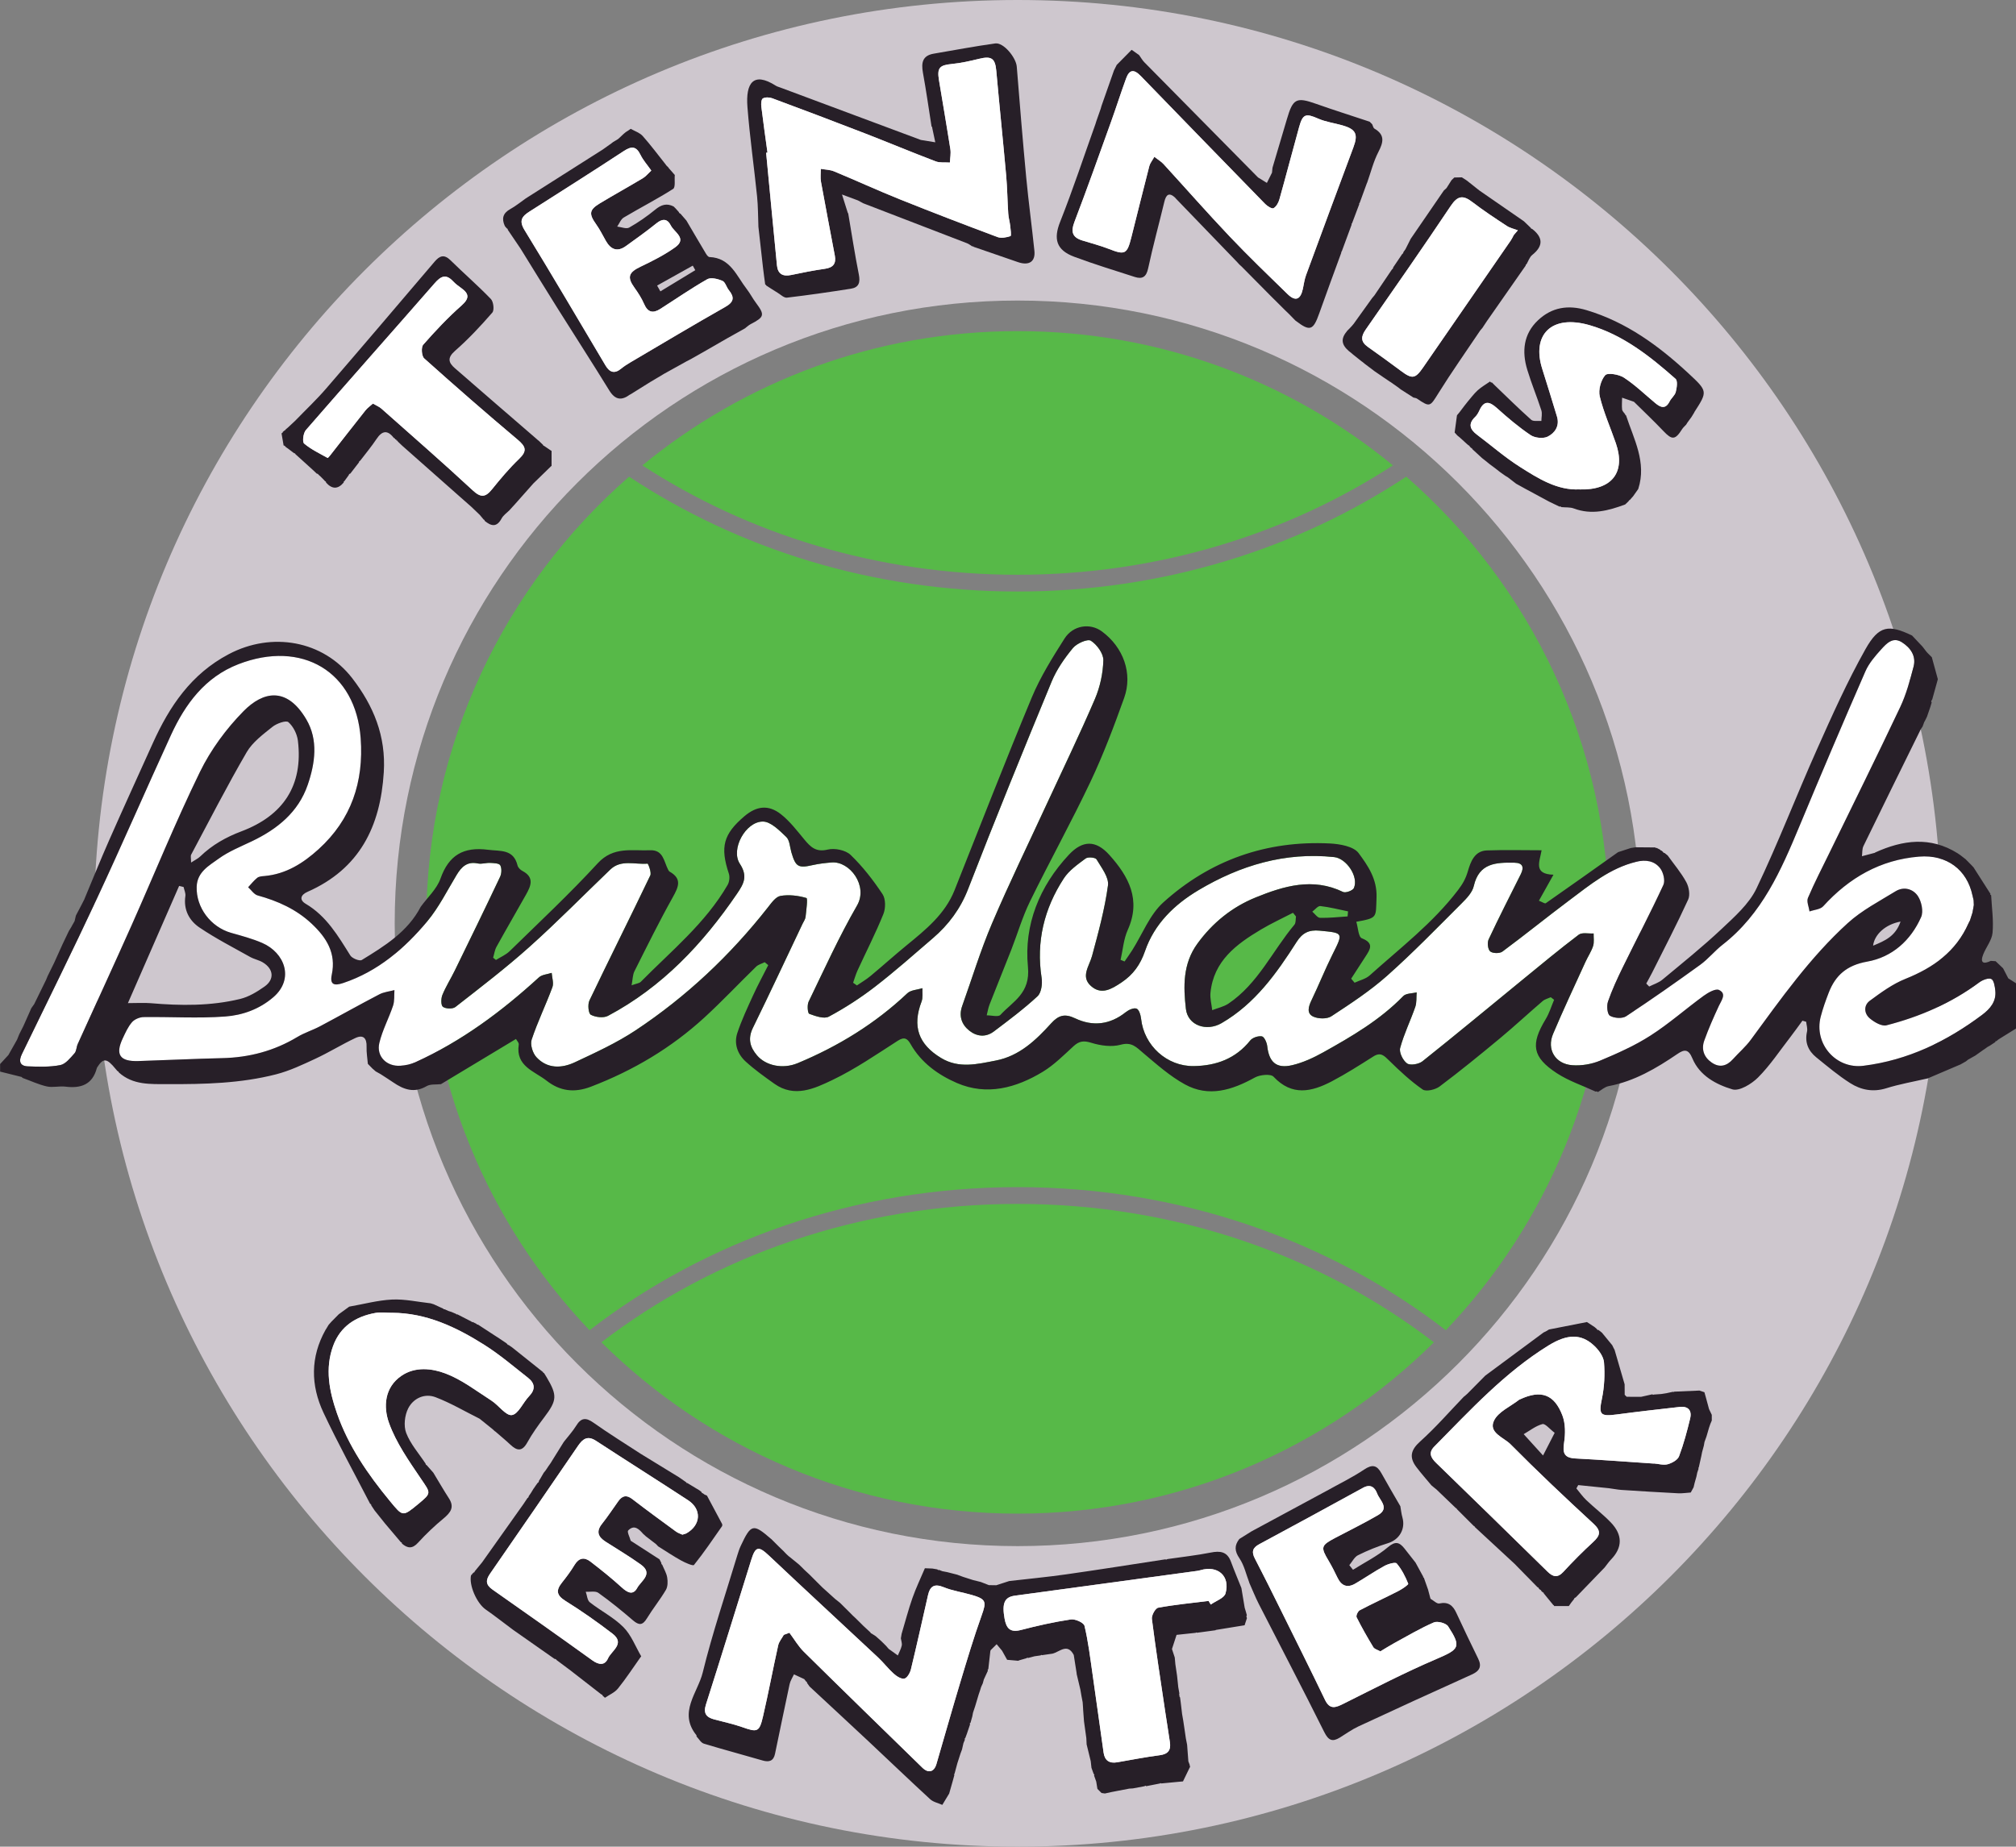 <?xml version="1.0" encoding="UTF-8"?>
<svg id="Layer_2" data-name="Layer 2" xmlns="http://www.w3.org/2000/svg" viewBox="0 0 600 549.75">
  <rect x="0" y="0" width="600" height="549.75" fill="#808080" stroke="none"/>
  <defs>
    <style>
      .cls-1 {
        fill: #271f28;
      }

      .cls-1, .cls-2, .cls-3, .cls-4 {
        stroke-width: 0px;
      }

      .cls-2 {
        fill: #57b948;
      }

      .cls-3 {
        fill: #fff;
      }

      .cls-4 {
        fill: #cec7ce;
      }
    </style>
  </defs>
  <g id="Layer_1-2" data-name="Layer 1">
    <g>
      <path class="cls-4" d="M302.87,0C151.06,0,28,123.06,28,274.87s123.06,274.87,274.87,274.87,274.87-123.06,274.87-274.87S454.68,0,302.87,0ZM302.87,460.27c-102.39,0-185.4-83.01-185.4-185.4s83.01-185.4,185.4-185.4,185.4,83.01,185.4,185.4-83.01,185.4-185.4,185.4Z"/>
      <path class="cls-4" d="M13.59,318.91c2.12.53,4.25,1.06,6.37,1.59-2.12.22-4.25.44-6.37.65,0-.75,0-1.5,0-2.25Z"/>
      <path class="cls-3" d="M16.12,313.9c-.84.92-1.69,1.84-2.53,2.76,0-1,0-2,0-3,.84.08,1.69.16,2.53.24Z"/>
      <path class="cls-3" d="M18.64,309.39c-.85,1.5-1.69,3-2.54,4.5-.54-2.28-.26-4.1,2.54-4.5Z"/>
      <path class="cls-3" d="M20.69,305c-.47.93-.94,1.87-1.41,2.8-1.32-1.81-1.01-2.44,1.41-2.8Z"/>
      <path class="cls-3" d="M22.39,301.14c-.57,1.27-1.13,2.55-1.7,3.83.57-1.27,1.13-2.55,1.7-3.83Z"/>
      <path class="cls-3" d="M23.74,298.81c-.29.42-.59.83-.88,1.25.29-.42.59-.83.88-1.25Z"/>
      <path class="cls-3" d="M27.74,290.46c-.16.39-.32.78-.48,1.16.16-.39.32-.78.48-1.16Z"/>
      <path class="cls-2" d="M178.98,399.6c31.81,31.52,75.57,51,123.89,51s92.09-19.48,123.89-51c-33.44-25.68-76.7-41.2-123.89-41.2s-90.45,15.52-123.89,41.2ZM418.53,141.9c-32.49,21.49-72.46,34.19-115.65,34.19s-83.17-12.7-115.65-34.19c-36.99,32.27-60.36,79.74-60.36,132.68,0,47.08,18.49,89.85,48.59,121.43,34.35-26.56,78.86-42.61,127.42-42.61s93.06,16.06,127.42,42.61c30.11-31.58,48.59-74.35,48.59-121.43,0-52.94-23.37-100.41-60.36-132.68ZM414.56,138.54c-30.39-24.98-69.28-39.97-111.69-39.97s-81.3,15-111.69,39.97c31.47,20.48,70.05,32.56,111.69,32.56s80.21-12.08,111.69-32.56Z"/>
      <path class="cls-3" d="M585.85,274.89c-3.72,8.4-10.46,13.19-18.78,16.52-3.8,1.52-7.26,4.06-10.59,6.51-1.86,1.37-1.75,3.78,0,5.25,1.34,1.13,3.55,2.42,4.97,2.06,9.95-2.57,19.28-6.6,27.61-12.78.98-.73,2.71-1.42,3.59-1.01.78.36,1.06,2.23,1.19,3.47.35,3.23-1.55,5.43-3.92,7.21-10.55,7.9-22.1,13.49-35.34,15.16-8.19,1.03-14.8-6.56-12.7-14.65.63-2.41,1.47-4.77,2.37-7.1,2.03-5.25,5.45-8.2,11.45-9.26,7.43-1.32,12.98-6.3,16.06-13.26.74-1.66.13-4.58-.94-6.21-1.41-2.16-4.19-3-6.67-1.47-4.85,2.98-10.04,5.67-14.2,9.45-11.24,10.21-19.96,22.6-28.9,34.78-1.53,2.08-3.55,3.81-5.29,5.74-1.84,2.05-3.95,2.64-6.3,1.04-2.34-1.59-3.17-3.96-2.24-6.57,1.26-3.5,2.77-6.93,4.34-10.31.79-1.7,2.38-3.63.05-4.75-1.03-.49-3.25.77-4.56,1.73-5.32,3.87-10.28,8.28-15.8,11.82-4.68,3.01-9.85,5.34-15.01,7.49-2.54,1.06-5.59,1.57-8.33,1.36-5.07-.39-7.63-4.72-5.69-9.32,3.05-7.21,6.4-14.31,9.64-21.44.72-1.59,1.74-3.07,2.27-4.71.37-1.15.13-2.49.16-3.75-1.5.09-3.44-.38-4.44.37-5.77,4.36-11.33,9-16.93,13.58-9.84,8.05-19.62,16.18-29.57,24.1-1.09.87-3.63,1.3-4.58.64-1.23-.86-2.42-3.27-2.06-4.6,1.12-4.17,3.07-8.1,4.49-12.2.46-1.34.3-2.9.42-4.36-1.36.35-3.17.26-4,1.12-6.89,7.08-15.29,11.98-23.79,16.73-2.9,1.62-6.04,3.07-9.26,3.83-4.73,1.11-6.9-.91-7.43-5.72-.12-1.05-.89-2.74-1.58-2.86-1.08-.18-2.79.37-3.47,1.22-4.33,5.42-10.1,7.52-16.76,7.63-8.04.14-14.87-6.11-15.73-14.11-.12-1.09-.62-2.73-1.35-3-.84-.31-2.34.37-3.21,1.06-4.68,3.73-9.8,4.34-15.07,1.83-3.03-1.44-4.91-.96-7.12,1.48-4.54,5.02-9.46,9.74-16.48,11.09-5.45,1.05-10.96,2.47-16.29-.76-6.77-4.1-8.62-9.44-5.81-16.8.45-1.19.19-2.65.26-3.98-1.52.48-3.45.52-4.49,1.51-9.55,9.03-20.55,15.77-32.62,20.8-4.51,1.88-9.52.74-12.11-2.29-2.12-2.48-2.8-5.02-1.23-8.23,5.04-10.27,9.87-20.64,14.78-30.98.32-.68.82-1.34.89-2.05.21-1.95.69-5.48.25-5.61-2.45-.72-5.22-1.06-7.72-.62-1.42.25-2.71,2.1-3.77,3.45-11.18,14.24-24.23,26.53-39.3,36.54-5.67,3.77-11.97,6.65-18.16,9.55-3.93,1.84-8.22,1.95-11.43-1.56-1.11-1.21-1.87-3.74-1.39-5.21,1.76-5.3,4.23-10.35,6.17-15.59.45-1.23-.11-2.83-.21-4.27-1.28.43-2.89.51-3.8,1.34-11.1,10.16-23.05,19.05-36.83,25.29-1.34.61-2.88.9-4.36,1.01-4.1.31-7.25-2.77-6.31-6.76.9-3.81,2.84-7.37,4.09-11.12.48-1.43.29-3.08.41-4.63-1.51.41-3.14.56-4.49,1.26-5.93,3.09-11.77,6.39-17.68,9.52-2.18,1.16-4.61,1.9-6.72,3.17-6.9,4.15-14.35,6.12-22.37,6.3-8.34.19-16.67.61-25,.87-5.46.17-6.88-1.91-4.61-6.74.79-1.69,1.57-3.47,2.77-4.84.76-.87,2.28-1.5,3.47-1.51,8.09-.11,16.22.42,24.27-.17,5.13-.38,10.15-2.15,14.32-5.75,6.31-5.43,3.4-13.24-3.32-16.15-2.96-1.28-6.12-2.12-9.24-3-6.1-1.73-10.46-7.57-10.26-13.72.14-4.42,3.68-6.29,6.53-8.36,2.98-2.17,6.54-3.58,9.9-5.19,7.57-3.62,13.83-8.65,16.62-16.8,2.21-6.44,3.18-13.37-.42-19.48-5.81-9.86-12.88-8.34-18.68-2.45-5.16,5.24-9.76,11.49-12.98,18.09-7.31,14.96-13.56,30.43-20.34,45.65-5.27,11.81-10.69,23.56-16.02,35.34-.41.9-.37,2.12-.98,2.79-1.23,1.36-2.62,3.17-4.2,3.49-3.13.62-6.44.5-9.66.38-2.43-.09-2.8-1.58-1.79-3.65,7.49-15.44,15.12-30.82,22.37-46.37,7.51-16.11,14.57-32.42,21.98-48.57,4.26-9.28,10.15-17.28,20.09-21.13,18.86-7.3,34.95,2.12,36.39,22.07.94,12.99-2.79,24.16-12.52,33-4.56,4.14-9.69,7.43-16.11,7.99-.74.07-1.62.11-2.15.53-1.01.8-1.82,1.86-2.71,2.81.94.84,1.75,2.14,2.84,2.44,5.99,1.65,11.48,4.11,16.06,8.41,4.4,4.13,7.35,8.75,5.99,15.17-.64,3.02.76,3.38,3.4,2.49,10.32-3.45,18.24-10.26,25-18.35,3.47-4.15,5.93-9.15,8.75-13.82,1.47-2.44,3.15-4.09,6.33-3.42,1.16.24,2.45-.24,3.67-.17,1.05.06,2.66.11,2.99.71.48.9.41,2.46-.05,3.44-4.41,9.32-8.93,18.59-13.46,27.86-1.2,2.46-2.69,4.8-3.72,7.33-.42,1.04-.45,3.08.17,3.51.86.61,2.9.68,3.71.05,7.45-5.82,14.99-11.58,22.02-17.88,8.27-7.4,16.05-15.35,24.07-23.03,3.24-3.1,7.36-1.43,11.09-1.77.19-.02,1.24,2.63.82,3.52-5.96,12.45-12.16,24.78-18.11,37.23-.56,1.16-.31,3.86.42,4.24,1.4.74,3.77,1.03,5.11.32,16.14-8.58,28.24-21.45,38.41-36.38,2.02-2.97,3.24-5.19.82-8.9-2.8-4.28,1.69-12.54,6.85-12.56,2.35,0,4.94,2.66,6.97,4.59,1.03.97,1.07,2.99,1.52,4.55,1.28,4.38,2.06,4.8,6.41,3.81,1.81-.41,3.68-.61,5.54-.77,5.44-.47,10.97,6.97,7.6,12.81-5.34,9.25-9.76,19.02-14.42,28.65-.48,1-.27,3.42.2,3.6,1.85.68,4.4,1.6,5.83.83,4.8-2.58,9.44-5.57,13.75-8.91,5.92-4.57,11.53-9.55,17.2-14.43,4.69-4.03,8.2-8.74,10.51-14.69,8.01-20.66,16.37-41.19,24.83-61.68,1.49-3.62,3.85-6.99,6.36-10.03,1.14-1.37,4.35-2.79,5.33-2.16,1.82,1.16,3.76,3.83,3.71,5.82-.1,3.89-.98,7.98-2.52,11.56-4.51,10.51-9.51,20.82-14.31,31.21-5.47,11.85-11.19,23.59-16.31,35.59-3.4,7.99-5.93,16.35-8.86,24.53-1.06,2.97-.23,5.5,2.11,7.37,2.25,1.79,4.93,2.03,7.3.24,4.44-3.35,8.92-6.7,12.99-10.47,1.15-1.07,1.51-3.71,1.23-5.47-1.68-10.77.74-20.62,6.59-29.6,1.56-2.4,4.16-4.21,6.53-5.97.68-.51,2.88-.3,3.22.27,1.45,2.46,3.74,5.35,3.41,7.77-.96,7.08-2.87,14.06-4.74,20.99-.83,3.06-3.45,6.14-.33,8.94,3.09,2.76,6.11.94,9.11-1.06,3.5-2.35,5.6-5.32,6.98-9.32,2.8-8.13,8.76-13.88,15.97-18.17,12.39-7.37,25.7-11.37,40.33-9.82,3.65.39,7.35,5.86,5.87,9.21-.33.76-2.47,1.54-3.23,1.17-9.02-4.38-17.65-1.75-26.01,1.64-7,2.85-12.82,7.52-17.36,13.78-4.34,6-4.16,12.76-3.4,19.38.57,5,6.16,6.83,10.6,4.26,9.96-5.76,16.39-14.82,22.37-24.21,1.73-2.71,3.7-3.63,6.81-3.33,7.19.69,7.11.55,3.82,7.15-2.22,4.45-4.07,9.09-6.22,13.57-.9,1.87-1.53,3.92.54,4.87,1.5.69,4.07.76,5.37-.1,5.72-3.75,11.5-7.53,16.59-12.06,7.7-6.85,14.89-14.28,22.19-21.56,1.48-1.47,3.18-3.25,3.61-5.15,1.56-6.92,6.69-7.05,12.08-6.95,2.54.04,2.94,1.36,1.9,3.44-3.22,6.45-6.51,12.87-9.56,19.39-.45.97-.24,2.97.46,3.57.74.63,2.82.66,3.64.06,6.71-4.97,13.21-10.24,19.89-15.25,6.17-4.62,12.14-9.6,19.95-11.49,2.89-.7,5.43-.24,7.11,1.94.94,1.22,1.54,3.68.95,4.96-3.81,8.24-8.04,16.29-12.03,24.45-1.64,3.35-3.22,6.75-4.44,10.26-.44,1.26-.22,3.75.57,4.22,1.24.74,3.66.91,4.81.16,7.47-4.91,14.8-10.05,22.04-15.3,2.41-1.74,4.32-4.16,6.67-5.99,11.75-9.14,17.41-22.15,22.9-35.34,6.4-15.4,12.94-30.74,19.6-46.02,1.07-2.45,2.95-4.62,4.77-6.63,1.55-1.71,3.45-3.76,6.12-2.05,2.56,1.64,4.29,4.09,3.46,7.26-1.07,4.08-2.18,8.23-3.98,12.03-6.86,14.53-14.01,28.92-21.05,43.37-2.18,4.46-4.47,8.88-6.41,13.44-.46,1.08.28,2.67.47,4.03,1.38-.49,3.2-.58,4.07-1.54,7.7-8.48,17.03-13.85,28.53-14.78,8.3-.67,14.27,3.91,15.9,11.53.11.5.23,1,.34,1.49.02.46.04.92.06,1.39-.13.75-.27,1.5-.4,2.25-.25.77-.5,1.54-.74,2.31-.15.3-.31.61-.46.91Z"/>
      <path class="cls-1" d="M572.78,214.71c-.2.53-.39,1.06-.59,1.59-.2.31-.44.6-.6.93-5.68,11.54-11.38,23.08-17,34.65-.42.87-.3,2-.44,3.01,1.28-.34,2.56-.68,3.85-1.02l.11-.1c8.21-3.72,16.4-4.83,24.52.25.26.18.52.35.78.53.53.41,1.06.82,1.59,1.23.58.58,1.15,1.17,1.73,1.75.18.2.37.4.55.59,0,0,.09.1.09.1,1.67,2.62,3.34,5.24,5.01,7.85l-.04.29s.26.13.26.13c.19,3.74.76,7.51.42,11.2-.2,2.21-1.92,4.25-2.78,6.44-.98,2.5.03,2.99,2.25,1.92.48.03.96.06,1.44.09.74.7,1.48,1.4,2.22,2.11.52,1,1.03,1.99,1.55,2.99.77.49,1.53.98,2.3,1.47v13.48c-1.56.97-3.12,1.94-4.69,2.91-.2.13-.4.25-.59.38-.18.15-.36.3-.54.45l-.27.03s-.07.26-.07.26c-.56.37-1.11.73-1.67,1.1-.21.11-.42.23-.63.34-.32.23-.64.46-.95.69,0,0-.24.14-.24.14-.81.58-1.62,1.15-2.43,1.73-.73.42-1.46.83-2.2,1.24-.21.17-.42.33-.62.5-.53.3-1.06.6-1.59.9-3.3,1.41-6.59,2.81-9.89,4.22,0,0,.03-.03.03-.03-4.1.95-8.27,1.67-12.27,2.92-3.94,1.23-7.53.5-10.74-1.54-3.55-2.26-6.81-5.01-10.09-7.67-2.4-1.95-3.46-4.46-2.75-7.64.21-.92-.15-1.96-.25-2.94l-1.11-.33c-1.21,1.65-2.39,3.32-3.64,4.94-3.13,4.04-5.98,8.36-9.56,11.96-1.92,1.93-5.58,4.16-7.64,3.55-4.86-1.46-9.77-4.07-11.92-9.24-1.17-2.81-2.39-2.71-4.44-1.31-6.31,4.3-12.83,8.14-20.5,9.59-1.14.22-2.13,1.16-3.19,1.77-.18-.22-.4-.26-.65-.14-3.87-1.8-8.03-3.17-11.57-5.49-7.32-4.8-7.85-8.59-3.29-16.11,1.07-1.77,1.68-3.82,2.49-5.74-.33-.25-.66-.51-.99-.76-.82.37-1.77.59-2.42,1.15-4.24,3.63-8.33,7.44-12.62,11.01-5.92,4.92-11.88,9.78-18.03,14.4-1.27.96-4.04,1.62-5.07.9-3.59-2.5-6.84-5.54-9.98-8.62-1.48-1.45-2.51-2.59-4.68-1.21-4.07,2.58-8.14,5.18-12.4,7.42-5.95,3.11-11.81,4.48-17.31-1.39-.85-.91-4.05-.59-5.56.24-6.74,3.72-13.68,5.98-20.83,2.04-4.49-2.47-8.43-5.99-12.38-9.32-2.04-1.72-3.41-3.39-6.72-2.48-2.68.74-5.99.28-8.73-.57-2.28-.71-3.63-.54-5.31,1.01-2.92,2.68-5.79,5.57-9.14,7.61-7.95,4.82-16.66,7.2-25.58,3.34-5.53-2.4-10.61-6.01-13.76-11.56-.94-1.66-1.84-2.29-3.83-1.01-6.36,4.08-12.64,8.42-19.43,11.67-5.32,2.54-11.29,5.39-17.29,1.13-2.93-2.08-5.87-4.18-8.52-6.59-2.44-2.22-3.57-5.32-2.51-8.52,1.28-3.85,3.02-7.55,4.71-11.25,1.38-3.03,2.99-5.97,4.49-8.95-.35-.29-.7-.59-1.05-.88-.86.44-1.9.69-2.56,1.34-5.14,5-10.06,10.24-15.34,15.09-9.89,9.08-21.23,15.81-33.81,20.63-5.05,1.94-9.31,1.28-13.24-1.81-3.59-2.82-9.23-4.26-8.25-10.72.09-.56-.61-1.24-.83-1.67-7.58,4.56-14.95,9.01-22.33,13.45-1.44.17-3.12-.08-4.26.59-3.72,2.17-6.84,1.01-9.96-1.13-1.2-.82-2.43-1.59-3.64-2.38,0,0-.23-.14-.23-.14-.43-.24-.86-.48-1.29-.72l-.07-.05c-.22-.2-.45-.39-.67-.59l-.18-.14c-.45-.46-.9-.92-1.35-1.38l-.1-.12c-.14-1.69-.44-3.38-.38-5.06.09-2.58-.98-3.72-3.35-2.61-4.03,1.91-7.85,4.28-11.89,6.16-3.8,1.77-7.66,3.6-11.69,4.64-10.54,2.71-21.35,2.96-32.19,2.92-5.26-.02-10.4.33-14.65-3.51-.01-.19-.11-.29-.3-.31-.16-.18-.31-.36-.47-.53,0,0-.14-.17-.14-.16-2.65-3.26-3.69-3.35-5.51-.46,0,0-.1.23-.1.23-1.3,4.89-4.73,6.06-9.32,5.49-1.82-.23-3.78.33-5.54-.06-2.48-.56-4.84-1.68-7.26-2.55-.07-.12-.16-.22-.29-.28-2.12-.53-4.25-1.06-6.37-1.59,0-.75,0-1.5,0-2.25.84-.92,1.69-1.84,2.53-2.76,0,0-.02,0-.02,0,.85-1.5,1.69-3,2.54-4.5.21-.53.42-1.06.64-1.59.47-.93.94-1.87,1.41-2.8,0,0-.22,0-.22,0,0,0,.22-.04.22-.04.57-1.28,1.13-2.55,1.7-3.83.16-.36.32-.72.47-1.08.29-.42.59-.83.88-1.25,1.17-2.4,2.35-4.79,3.52-7.19.16-.39.32-.78.48-1.16.64-1.3,1.28-2.6,1.92-3.9.84-1.86,1.68-3.72,2.52-5.58.63-1.31,1.25-2.62,1.88-3.93.27-.44.54-.88.81-1.33,0,0,0-.02-.01-.02.3-.53.6-1.06.9-1.59.13-.55.25-1.09.38-1.64.6-1.14,1.19-2.28,1.79-3.41,0,0,.02-.05.02-.05.26-.5.51-1,.77-1.5,0,0-.02,0-.02,0,2.43-5.81,4.78-11.67,7.32-17.43,4.27-9.68,8.67-19.3,13.02-28.94,4.97-11,11.41-20.59,22.59-26.49,12.87-6.8,28.11-4.05,36.76,7.15,6.38,8.27,10.06,17.26,9.39,28-1,16.18-7.22,28.77-22.72,35.6-2.05.91-2.49,2.39-.51,3.56,6.2,3.66,9.63,9.56,13.27,15.38.55.87,2.76,1.75,3.42,1.34,6.81-4.17,13.66-8.39,17.53-15.83,2.01-2.78,4.79-5.29,5.89-8.4,2.48-7.03,6.87-9.51,14.13-8.58,3.74.48,7.59-.26,8.8,4.68.16.64.85,1.32,1.48,1.64,3.63,1.92,2.47,4.49,1.02,7.07-2.91,5.18-5.9,10.31-8.77,15.51-.53.97-.67,2.15-1,3.23.28.23.56.45.84.68,1.38-.87,2.97-1.53,4.11-2.65,8.82-8.62,17.84-17.06,26.18-26.13,4.68-5.09,10.17-3.66,15.61-3.88,3.93-.16,4.08,3.36,5.34,5.77.11.22.25.47.45.59,3.76,2.13,2.66,4.54.95,7.61-4.04,7.22-7.7,14.65-11.42,22.05-.53,1.05-.5,2.38-.85,4.18,1.45-.53,2.29-.59,2.74-1.04,9.07-9.2,19.24-17.44,25.84-28.84.53-.91.69-2.4.36-3.39-2.62-7.9-1.64-11.72,4.63-17.05,3.59-3.05,7.13-3.54,10.85-.63,2.68,2.1,4.82,4.93,7.02,7.58,1.84,2.21,3.44,3.81,6.91,2.97,2.08-.51,5.35.15,6.83,1.58,3.6,3.46,6.73,7.51,9.51,11.69.96,1.44.94,4.21.25,5.92-2.3,5.7-5.12,11.19-7.69,16.79-.54,1.17-.88,2.44-1.32,3.66.38.27.75.54,1.13.8,1.36-.93,2.79-1.76,4.05-2.81,3.61-3,7.1-6.15,10.74-9.13,5.71-4.67,11.44-9.29,14.28-16.43,7.62-19.14,15.06-38.36,22.98-57.37,2.55-6.12,6.15-11.86,9.72-17.49,2.56-4.04,7.67-4.73,11.15-2.15,6.38,4.71,9.24,12.5,6.61,19.82-3.01,8.4-6.17,16.79-9.98,24.85-5.71,12.05-12.18,23.73-18.04,35.71-2.25,4.6-3.69,9.6-5.57,14.4-2.12,5.43-4.33,10.82-6.45,16.25-.41,1.04-.58,2.16-.86,3.25,1.4-.01,3.44.57,4.08-.13,3.75-4.08,8.97-6.37,8.19-14.34-1.21-12.41,3.4-23.94,12.18-33.33,4.1-4.38,8.05-4.42,12.08.08,5.76,6.42,9.47,13.32,5.45,22.29-1.23,2.74-1.45,5.92-2.13,8.91.39.16.79.33,1.18.49.76-1.12,1.56-2.22,2.28-3.36,3.04-4.79,5.18-10.55,9.23-14.21,13.96-12.61,30.72-18.51,49.62-17.56,2.96.15,7.04.87,8.52,2.86,2.77,3.74,5.56,7.76,5.34,13.27-.24,5.98.4,6.01-6.02,7.18.53,1.74.62,4.51,1.64,4.91,3.69,1.45,2.53,3.25,1.11,5.42-1.44,2.19-2.85,4.4-4.28,6.61.34.4.68.8,1.02,1.2,1.51-.71,3.31-1.11,4.5-2.18,9.06-8.14,18.79-15.56,26.28-25.39,1.43-1.88,2.3-3.43,2.94-5.64.79-2.69,1.93-6.03,5.63-6.17,5.34-.2,10.69-.05,16.31-.05-.61,3.49-2.51,7.1,3.53,7.28-1.57,2.81-2.89,5.17-4.33,7.74.98.38,1.76.93,2.03.75,7.21-5.02,14.36-10.12,21.52-15.2,1.25-.41,2.51-.82,3.76-1.23.49-.08.97-.15,1.46-.23l5.85.05.16.17.23-.05c.38.2.75.39,1.13.59l.09.19h.2c.16.14.31.27.47.4.09.22.26.34.5.35.31.25.62.5.93.75,1.88,2.63,4.01,5.12,5.54,7.94.78,1.44,1.19,3.79.55,5.18-3.35,7.33-7.09,14.49-10.7,21.71-.56,1.11-1.18,2.2-1.77,3.29.29.3.58.6.87.89,1.32-.67,2.82-1.12,3.93-2.05,5.94-4.94,11.98-9.78,17.6-15.07,3.86-3.64,8.17-7.43,10.39-12.05,6.49-13.57,11.87-27.67,18.01-41.42,4.5-10.1,9.04-20.24,14.45-29.86,3.99-7.09,6.9-7.37,13.85-4.05,1.04,1.1,2.08,2.2,3.11,3.3.44.57.88,1.14,1.32,1.71l.23-.18s-.25.16-.25.16c.27.26.53.53.8.8,0,0-.05-.05-.05-.05.27.27.53.53.8.8,0,0-.06-.03-.06-.03.59,2.17,1.18,4.33,1.78,6.5-.13.47-.26.94-.39,1.42-.42,1.52-.84,3.04-1.27,4.56-.11.2-.25.39-.32.6-.03.08.09.22.15.33-.13.45-.27.89-.4,1.34-.33.97-.67,1.94-1,2.91-.24.5-.49.99-.73,1.49ZM587.05,266.54c-1.63-7.63-7.6-12.2-15.9-11.53-11.5.93-20.83,6.3-28.53,14.78-.87.95-2.69,1.04-4.07,1.54-.19-1.36-.93-2.95-.47-4.03,1.94-4.56,4.24-8.98,6.41-13.44,7.04-14.45,14.18-28.84,21.05-43.37,1.79-3.79,2.9-7.95,3.98-12.03.83-3.17-.9-5.62-3.46-7.26-2.66-1.71-4.57.34-6.12,2.05-1.82,2.01-3.71,4.18-4.77,6.63-6.67,15.28-13.2,30.63-19.6,46.02-5.49,13.19-11.15,26.2-22.9,35.34-2.35,1.83-4.26,4.25-6.67,5.99-7.25,5.24-14.57,10.39-22.04,15.3-1.15.76-3.57.58-4.81-.16-.79-.47-1.01-2.95-.57-4.22,1.22-3.51,2.8-6.92,4.44-10.26,3.99-8.16,8.22-16.21,12.03-24.45.59-1.28,0-3.74-.95-4.96-1.68-2.18-4.22-2.64-7.11-1.94-7.81,1.89-13.78,6.87-19.95,11.49-6.69,5.01-13.18,10.28-19.89,15.25-.82.61-2.9.57-3.64-.06-.7-.6-.92-2.6-.46-3.57,3.05-6.53,6.34-12.94,9.56-19.39,1.04-2.08.64-3.4-1.9-3.44-5.39-.09-10.51.03-12.08,6.95-.43,1.9-2.13,3.68-3.61,5.15-7.3,7.29-14.49,14.72-22.19,21.56-5.09,4.52-10.88,8.31-16.59,12.06-1.3.85-3.87.79-5.37.1-2.07-.95-1.44-3-.54-4.87,2.16-4.48,4-9.12,6.22-13.57,3.29-6.6,3.37-6.45-3.82-7.15-3.11-.3-5.08.62-6.81,3.33-5.99,9.39-12.41,18.44-22.37,24.21-4.44,2.57-10.02.73-10.6-4.26-.76-6.62-.94-13.39,3.4-19.38,4.54-6.26,10.35-10.93,17.36-13.78,8.35-3.39,16.99-6.02,26.01-1.64.76.37,2.89-.41,3.23-1.17,1.48-3.35-2.22-8.83-5.87-9.21-14.63-1.54-27.94,2.46-40.33,9.82-7.21,4.29-13.17,10.04-15.97,18.17-1.38,4-3.48,6.98-6.98,9.32-3,2.01-6.02,3.83-9.11,1.06-3.13-2.79-.5-5.88.33-8.94,1.87-6.93,3.78-13.91,4.74-20.99.33-2.42-1.96-5.31-3.41-7.77-.34-.57-2.54-.78-3.22-.27-2.36,1.76-4.96,3.56-6.53,5.97-5.84,8.98-8.26,18.83-6.59,29.6.27,1.76-.08,4.41-1.23,5.47-4.07,3.78-8.55,7.12-12.99,10.47-2.37,1.79-5.05,1.55-7.3-.24-2.33-1.86-3.17-4.4-2.11-7.37,2.93-8.19,5.45-16.55,8.86-24.53,5.11-12,10.84-23.74,16.31-35.59,4.8-10.39,9.8-20.69,14.31-31.21,1.54-3.59,2.42-7.68,2.52-11.56.05-1.99-1.9-4.66-3.71-5.82-.98-.62-4.19.79-5.33,2.16-2.51,3.03-4.86,6.41-6.36,10.03-8.46,20.48-16.82,41.01-24.83,61.68-2.31,5.95-5.82,10.66-10.51,14.69-5.68,4.88-11.28,9.86-17.2,14.43-4.32,3.33-8.95,6.33-13.75,8.91-1.43.77-3.99-.15-5.83-.83-.47-.17-.68-2.6-.2-3.6,4.66-9.63,9.08-19.4,14.42-28.65,3.37-5.84-2.16-13.28-7.6-12.81-1.85.16-3.73.36-5.54.77-4.35.99-5.13.57-6.41-3.81-.45-1.56-.5-3.58-1.52-4.55-2.03-1.93-4.62-4.59-6.97-4.59-5.15.01-9.65,8.27-6.85,12.56,2.42,3.7,1.2,5.93-.82,8.9-10.17,14.93-22.27,27.8-38.41,36.38-1.34.71-3.71.43-5.11-.32-.73-.39-.98-3.08-.42-4.24,5.95-12.45,12.16-24.78,18.11-37.23.43-.89-.62-3.53-.82-3.52-3.73.34-7.85-1.34-11.09,1.77-8.02,7.69-15.8,15.63-24.07,23.03-7.04,6.3-14.57,12.06-22.02,17.88-.81.63-2.85.56-3.71-.05-.61-.44-.59-2.47-.17-3.51,1.03-2.53,2.52-4.87,3.72-7.33,4.53-9.27,9.05-18.54,13.46-27.86.46-.98.54-2.54.05-3.44-.33-.61-1.94-.66-2.99-.71-1.22-.06-2.52.42-3.67.17-3.18-.67-4.86.98-6.33,3.42-2.82,4.67-5.29,9.67-8.75,13.82-6.77,8.09-14.68,14.9-25,18.35-2.65.89-4.04.53-3.4-2.49,1.36-6.42-1.59-11.04-5.99-15.17-4.58-4.3-10.07-6.76-16.06-8.41-1.09-.3-1.9-1.6-2.84-2.44.89-.95,1.7-2.01,2.71-2.81.53-.42,1.42-.47,2.15-.53,6.42-.57,11.55-3.85,16.11-7.99,9.73-8.84,13.46-20.01,12.52-33-1.44-19.95-17.53-29.37-36.39-22.07-9.94,3.85-15.83,11.85-20.09,21.13-7.41,16.15-14.47,32.47-21.98,48.57-7.25,15.55-14.88,30.93-22.37,46.37-1.01,2.07-.64,3.56,1.79,3.65,3.22.12,6.54.24,9.66-.38,1.58-.31,2.97-2.13,4.2-3.49.61-.67.57-1.89.98-2.79,5.33-11.79,10.76-23.53,16.02-35.34,6.78-15.22,13.04-30.69,20.34-45.65,3.22-6.6,7.82-12.85,12.98-18.09,5.8-5.89,12.87-7.42,18.68,2.45,3.6,6.11,2.63,13.04.42,19.48-2.79,8.15-9.05,13.18-16.62,16.8-3.37,1.61-6.92,3.03-9.9,5.19-2.85,2.07-6.39,3.94-6.53,8.36-.2,6.15,4.16,11.99,10.26,13.72,3.12.88,6.28,1.72,9.24,3,6.72,2.91,9.63,10.71,3.32,16.15-4.17,3.59-9.19,5.37-14.32,5.75-8.05.6-16.18.06-24.27.17-1.19.02-2.71.64-3.47,1.51-1.2,1.38-1.98,3.16-2.77,4.84-2.27,4.83-.86,6.91,4.61,6.74,8.34-.26,16.67-.68,25-.87,8.03-.18,15.47-2.15,22.37-6.3,2.11-1.27,4.53-2.01,6.72-3.17,5.91-3.14,11.74-6.43,17.68-9.52,1.35-.7,2.99-.86,4.49-1.26-.12,1.55.06,3.2-.41,4.63-1.25,3.75-3.19,7.31-4.09,11.12-.94,3.99,2.21,7.08,6.31,6.76,1.47-.11,3.02-.41,4.36-1.01,13.78-6.24,25.73-15.13,36.83-25.29.91-.83,2.51-.91,3.8-1.34.1,1.43.67,3.04.21,4.27-1.94,5.24-4.41,10.3-6.17,15.59-.49,1.46.28,4,1.39,5.21,3.21,3.51,7.5,3.4,11.43,1.56,6.19-2.9,12.49-5.79,18.16-9.55,15.07-10,28.11-22.3,39.3-36.54,1.06-1.35,2.35-3.2,3.77-3.45,2.5-.44,5.27-.1,7.72.62.44.13-.04,3.66-.25,5.61-.07.71-.57,1.37-.89,2.05-4.91,10.33-9.75,20.71-14.78,30.98-1.57,3.21-.89,5.75,1.23,8.23,2.58,3.02,7.59,4.17,12.11,2.29,12.07-5.03,23.07-11.77,32.62-20.8,1.04-.98,2.97-1.03,4.49-1.51-.07,1.33.19,2.79-.26,3.98-2.81,7.36-.96,12.71,5.81,16.8,5.33,3.23,10.84,1.81,16.29.76,7.01-1.35,11.93-6.07,16.48-11.09,2.21-2.44,4.09-2.93,7.12-1.48,5.27,2.51,10.39,1.9,15.07-1.83.87-.69,2.37-1.37,3.21-1.06.74.27,1.24,1.91,1.35,3,.86,8,7.7,14.25,15.73,14.11,6.66-.11,12.43-2.21,16.76-7.63.68-.85,2.38-1.41,3.47-1.22.69.12,1.46,1.81,1.58,2.86.54,4.81,2.7,6.83,7.43,5.72,3.21-.75,6.35-2.21,9.26-3.83,8.5-4.74,16.9-9.64,23.79-16.73.83-.86,2.65-.77,4-1.12-.12,1.46.05,3.02-.42,4.36-1.42,4.1-3.37,8.03-4.49,12.2-.36,1.32.84,3.74,2.06,4.6.95.67,3.49.23,4.58-.64,9.95-7.92,19.72-16.05,29.57-24.1,5.6-4.58,11.16-9.21,16.93-13.58,1-.76,2.93-.28,4.44-.37-.03,1.26.21,2.6-.16,3.75-.53,1.64-1.55,3.12-2.27,4.71-3.25,7.13-6.59,14.22-9.64,21.44-1.95,4.6.62,8.93,5.69,9.32,2.74.21,5.79-.3,8.33-1.36,5.16-2.15,10.33-4.48,15.01-7.49,5.52-3.54,10.48-7.95,15.8-11.82,1.32-.96,3.54-2.22,4.56-1.73,2.33,1.12.74,3.05-.05,4.75-1.57,3.38-3.08,6.8-4.34,10.31-.94,2.61-.1,4.98,2.24,6.57,2.35,1.6,4.46,1.01,6.3-1.04,1.74-1.94,3.76-3.66,5.29-5.74,8.94-12.18,17.67-24.57,28.9-34.78,4.16-3.78,9.35-6.47,14.2-9.45,2.49-1.53,5.27-.68,6.67,1.47,1.07,1.63,1.67,4.55.94,6.21-3.08,6.97-8.63,11.94-16.06,13.26-6,1.07-9.42,4.01-11.45,9.26-.9,2.32-1.74,4.69-2.37,7.1-2.11,8.09,4.51,15.68,12.7,14.65,13.24-1.66,24.79-7.25,35.34-15.16,2.37-1.78,4.26-3.97,3.92-7.21-.13-1.24-.42-3.11-1.19-3.47-.87-.4-2.61.29-3.59,1.01-8.32,6.18-17.66,10.22-27.61,12.78-1.42.37-3.63-.93-4.97-2.06-1.74-1.47-1.86-3.88,0-5.25,3.33-2.45,6.79-4.99,10.59-6.51,8.32-3.33,15.07-8.12,18.78-16.52.15-.3.31-.61.46-.91.25-.77.5-1.54.74-2.31.13-.75.27-1.5.4-2.24-.02-.46-.04-.92-.06-1.39-.11-.5-.23-1-.34-1.49ZM54.63,264.05c-.44-.11-.88-.21-1.32-.32-5.02,11.5-10.05,23-15.24,34.89,2.8,0,4.78-.14,6.74.02,8.95.77,17.9.87,26.67-1.26,2.57-.62,5.05-2.14,7.25-3.69,3.03-2.14,2.71-5.26-.52-7.2-1.16-.69-2.58-.95-3.76-1.61-5.07-2.84-10.26-5.51-15.06-8.75-3.07-2.07-4.82-5.3-4.22-9.37.13-.86-.34-1.81-.53-2.71ZM56.88,256.77c1.24-.81,2.09-1.2,2.72-1.82,3.54-3.42,7.66-5.74,12.28-7.48,12.38-4.68,18.4-13.6,16.78-26.97-.24-1.98-1.37-4.25-2.83-5.52-.7-.61-3.5.39-4.75,1.4-2.79,2.24-5.92,4.55-7.66,7.54-5.81,9.99-11.08,20.29-16.52,30.49-.23.44-.03,1.11-.03,2.37ZM385.72,272.84c-.3-.37-.6-.74-.9-1.11-3.18,1.65-6.45,3.15-9.52,4.98-7.35,4.38-14.1,9.35-15.04,18.82-.17,1.7.33,3.46.52,5.19,1.62-.64,3.42-1.01,4.83-1.95,8.8-5.92,13.08-15.67,19.64-23.5.46-.55.32-1.61.46-2.43ZM565.64,274.35c-4.45.81-7.76,3.79-8.17,7.17,3.49-1.44,6.67-2.78,8.17-7.17ZM401.07,272.82c.04-.5.09-1.01.13-1.51-2.75-.56-5.48-1.27-8.25-1.58-.72-.08-1.59,1.08-2.39,1.66.77.65,1.52,1.82,2.31,1.84,2.73.08,5.46-.25,8.2-.42Z"/>
      <path class="cls-1" d="M252.45,63.56c1.03,6.06,1.96,12.15,3.16,18.18.46,2.32.02,3.83-2.34,4.2-6.34,1-12.69,1.92-19.07,2.67-.86.1-1.88-.92-2.79-1.47-1.14-.69-2.25-1.43-3.37-2.15,0,0-.06-.22-.06-.22h-.23c-.23-1.72-.48-3.42-.67-5.13-.47-4.03-.91-8.07-1.36-12.11-.12-3.03-.09-6.07-.4-9.08-.91-8.88-2.18-17.74-2.87-26.63-.55-7.06,1.74-10.58,8.42-6.32.42.27.93.39,1.4.57,13.93,5.2,27.86,10.39,41.79,15.59,1.43.23,2.87.47,4.3.7-.3-1.43-.61-2.86-.91-4.29v-.25s-.2-.13-.2-.13c-.84-5.36-1.6-10.73-2.57-16.06-.52-2.91-.17-5.07,3.2-5.65,6.11-1.04,12.2-2.2,18.34-3.05,2.44-.34,6.18,4.19,6.39,6.92.88,11.03,1.78,22.06,2.82,33.07.69,7.27,1.68,14.51,2.43,21.77.33,3.22-1.61,4.47-4.9,3.34-4.41-1.51-8.81-3.04-13.22-4.56,0,0-.15-.16-.15-.16,0,0-.21.05-.21.05-.52-.32-1-.72-1.56-.94-10.3-3.98-20.61-7.95-30.92-11.91-.52-.28-1.03-.56-1.55-.84-1.17-.44-2.34-.87-4.76-1.77.8,2.54,1.25,3.98,1.71,5.42,0,0,.13.22.13.22ZM228.42,45.43l-.41.05c1.07,11.17,2.12,22.34,3.22,33.51.25,2.56,1.74,3.41,4.26,2.87,3.33-.71,6.68-1.37,10.06-1.85,2.43-.34,3.34-1.57,2.91-3.88-1.37-7.33-2.79-14.64-4.12-21.98-.23-1.26-.04-2.58-.05-3.88,1.32.23,2.73.24,3.93.74,6.51,2.7,12.92,5.65,19.46,8.28,9.68,3.89,19.42,7.62,29.19,11.28,1.13.42,2.67.12,3.87-.29.29-.1.03-1.98-.08-3.02-.14-1.23-.51-2.44-.59-3.67-.25-3.77-.28-7.57-.62-11.33-.93-10.39-2.01-20.77-2.94-31.16-.33-3.72-1.41-4.51-5.13-3.59-2.68.66-5.4,1.27-8.14,1.54-3.61.35-4.39,1.15-3.79,4.81,1.13,6.85,2.32,13.69,3.39,20.55.2,1.29-.08,2.65-.14,3.98-1.42-.1-2.97.13-4.25-.36-7.07-2.69-14.05-5.62-21.1-8.35-9.16-3.55-18.35-7.02-27.56-10.44-.83-.31-2.03-.34-2.75.06-.46.26-.56,1.57-.47,2.36.55,4.6,1.21,9.18,1.84,13.77Z"/>
      <path class="cls-1" d="M349.82,58.9c-1.85-1.72-2.76-1.04-3.29,1.17-1.59,6.62-3.4,13.2-4.83,19.86-.55,2.55-1.74,3.23-3.96,2.52-6.02-1.94-12.08-3.79-18-6-5.44-2.02-6.23-5.36-4.22-10.42,3.81-9.6,7.04-19.42,10.52-29.15.08-.27.17-.54.25-.81.43-1.23.87-2.47,1.3-3.7.08-.27.15-.55.23-.82,1.23-3.51,2.46-7.02,3.7-10.53,0,0,.06-.14.06-.14.23-.46.46-.92.69-1.38,0,0,.08-.17.08-.17,1.47-1.49,2.95-2.99,4.43-4.49,0,0,.16.08.16.08.7.5,1.4.99,2.09,1.49.51.71.93,1.5,1.54,2.12,11.27,11.44,22.56,22.87,33.84,34.29.88.54,1.76,1.09,2.64,1.63.51-1.02,1.01-2.03,1.52-3.05.05-.49.1-.98.15-1.47,1.43-4.82,2.88-9.64,4.29-14.47,1.79-6.15,2.82-6.63,8.74-4.53,5.22,1.85,10.51,3.51,15.76,5.26l.13.05c.23.23.46.46.69.69l.07.09c.21.43.31,1.06.66,1.27,3.21,1.88,2.65,4.1,1.17,6.95-1.47,2.85-2.25,6.06-3.33,9.11l-.09.17-2.14,5.87-.17.15.05.22c-.72,1.91-1.44,3.82-2.16,5.73l-.17.16.05.23c-.99,2.67-1.98,5.35-2.96,8.02l-.16.12.05.19c-2.19,6.01-4.42,12-6.55,18.03-1.82,5.16-2.77,5.5-7.01,2.26,0,0-.11-.08-.11-.08-.47-.48-.95-.97-1.42-1.45l-.07-.08c-.23-.23-.46-.46-.7-.7l-.07-.06c-.23-.22-.46-.45-.69-.67,0,0-.09-.08-.09-.08-1.49-1.48-2.98-2.97-4.47-4.45-2.82-2.85-5.64-5.7-8.46-8.55-.23-.21-.45-.41-.68-.62l-.07-.07c-.21-.23-.42-.45-.62-.68l-18.39-19.07ZM343.55,46.68c1.21.94,2.08,1.43,2.72,2.14,6.57,7.18,12.99,14.5,19.69,21.56,5.57,5.88,11.41,11.5,17.22,17.15,2.36,2.3,3.88,1.71,4.59-1.56.29-1.36.47-2.76.94-4.06,4.66-12.69,9.36-25.38,14.09-38.04,1.45-3.89.78-5.39-3.25-6.54-2.42-.69-4.98-1.02-7.25-2.02-3.67-1.61-4.57-1.41-5.65,2.51-1.99,7.17-3.86,14.38-5.87,21.54-.28,1-.92,2.16-1.75,2.63-.45.26-1.82-.6-2.47-1.25-12.37-12.67-24.69-25.38-37.02-38.09-2.07-2.13-3.41-1.97-4.4.75-1.56,4.27-2.93,8.61-4.47,12.88-3.58,9.95-7.11,19.92-10.89,29.79-1.11,2.92-.65,4.6,2.33,5.52,2.66.82,5.37,1.52,7.95,2.53,4.73,1.85,5.38,1.6,6.64-3.4,1.79-7.09,3.54-14.2,5.37-21.29.22-.85.85-1.59,1.49-2.74Z"/>
      <path class="cls-1" d="M151.77,151.76c-.85.86-1.95,1.59-2.5,2.61-1.45,2.71-3.12,2.26-5.04.67.02-.2-.07-.32-.27-.36-.39-.47-.78-.93-1.17-1.4-.82-.79-1.65-1.58-2.47-2.37-1.19-1.05-2.37-2.09-3.56-3.14-5.7-5.04-11.4-10.08-17.09-15.12-.43-.41-.85-.81-1.28-1.22-.06-.21-.2-.32-.43-.32l-.03-.29-.29-.02c-.05-.24-.2-.38-.43-.43-1.88-2.44-3.49-2.19-5.16.33-1.49,2.24-3.23,4.32-4.86,6.46-.23.08-.34.24-.35.48-.86,1.11-1.71,2.22-2.57,3.33-.27.06-.43.22-.49.49-.43.59-.86,1.17-1.28,1.76-.19.08-.25.22-.2.41-1.73,2.07-3.48,2.02-5.25.04,0-.22-.09-.36-.31-.43-.15-.16-.29-.32-.44-.48-.34-.34-.69-.68-1.03-1.03-.16-.14-.33-.29-.49-.43-.1-.2-.26-.3-.49-.29-.37-.35-.75-.71-1.12-1.06-1.58-1.44-3.17-2.87-4.75-4.31-.16-.14-.33-.29-.49-.43-.06-.2-.2-.3-.41-.3-.63-.48-1.26-.95-1.88-1.43l-.16-.1-.54-.4c-.1-.23-.27-.35-.53-.36-.21-1.22-.42-2.44-.63-3.65.23-.01.35-.13.37-.36.16-.14.32-.29.48-.43l.2-.03.06-.2c.21-.18.42-.36.64-.54,0,0,.12-.1.12-.1.75-.7,1.5-1.4,2.25-2.1,3.07-3.18,6.3-6.22,9.18-9.56,10.82-12.53,21.54-25.16,32.28-37.77,1.49-1.75,2.83-2.26,4.72-.4,3.96,3.9,8.17,7.54,12.02,11.54.78.81,1.06,3.31.42,4.04-3.47,3.99-7.11,7.89-11.09,11.38-2.38,2.09-1.96,3.51-.03,5.19,8.01,6.98,16.06,13.92,24.1,20.87.21.18.41.37.62.55l.23.16c.44.42.87.85,1.31,1.27l.05.2.21.05c.67.46,1.34.91,2.01,1.37,0,0,.23.15.23.14,0,1.49,0,2.98,0,4.46,0,0-.19.13-.19.13-1.76,1.72-3.53,3.44-5.29,5.15l-.07.09c-1.76,1.98-3.52,3.97-5.28,5.95,0,0-.09.11-.09.11-.22.24-.44.47-.66.71,0,0-.06.07-.06.07-.21.24-.42.47-.64.71l-.11.09ZM110.99,120.15c1.01.59,1.86.91,2.49,1.47,9.1,8.07,18.26,16.05,27.17,24.32,2.45,2.28,3.82,2.13,5.78-.3,2.54-3.15,5.17-6.27,8.08-9.07,2.47-2.37,1.94-3.67-.47-5.7-9.4-7.91-18.66-15.99-27.81-24.19-.76-.68-.95-3.31-.29-4.06,3.58-4.08,7.31-8.07,11.38-11.65,2.51-2.22,2.26-3.58-.16-5.3-.82-.58-1.64-1.2-2.32-1.93-2.17-2.33-3.69-1.49-5.53.62-12.73,14.59-25.59,29.06-38.29,43.67-.77.89-1.1,3.5-.52,4,2.06,1.75,4.6,2.94,6.99,4.29.09.05.53-.47.76-.76,3.51-4.47,6.99-8.96,10.52-13.41.59-.74,1.42-1.31,2.2-2.01Z"/>
      <path class="cls-1" d="M433.74,129.65c-.27-.29-.54-.59-.81-.89.23-1.68.46-3.35.68-5.03,0,0,.04-.13.04-.13.2-.24.4-.49.61-.73l.09-.11c.51-.68,1.03-1.35,1.54-2.03,0,0,.12-.15.12-.15.19-.24.39-.49.58-.73,0,0,.07-.1.07-.1,1.03-1.2,1.97-2.5,3.13-3.56,1.11-1.01,2.45-1.76,3.69-2.63.12.24.31.34.57.32.25.25.5.5.74.75,3.62,3.47,7.19,7,10.93,10.34.62.55,2,.26,3.02.35.01-1.06.3-2.22-.01-3.18-1.31-4.05-2.96-8-4.19-12.08-1.64-5.42-1.15-10.61,3.19-14.71,4.12-3.89,8.98-4.66,14.45-3.02,11.83,3.54,21.44,10.57,30.32,18.8,5.78,5.35,5.72,5.41,1.78,11.54,0,0-.04.13-.04.13-.27.44-.54.88-.81,1.32,0,0-.08.12-.08.12-.19.26-.38.51-.57.77,0,0-.04.06-.04.06-.18.25-.36.49-.54.74-.12.2-.25.4-.37.6-.41.45-.89.85-1.21,1.36-2.05,3.24-2.99,3.27-5.56.55-2.83-2.99-5.83-5.81-8.76-8.71-1.18-.41-2.35-.81-3.53-1.22-.01,1.17-.13,2.36,0,3.51.06.52.62.99.96,1.48v.2s.2.05.2.05c2.33,7.12,6.2,13.99,3.65,21.92,0,0-.06.1-.06.1-.5.71-1,1.42-1.5,2.12,0,0-.1.11-.1.11-.29.33-.58.65-.87.98-.18.03-.29.14-.32.32-.32.31-.64.61-.96.92,0,0-.09.08-.09.08-4.98,1.85-9.97,3.19-15.28,1.19-1.12-.42-2.45-.28-3.69-.4l-.27-.2s-.33.04-.33.04c-1-.48-2.01-.96-3.01-1.45,0,0-.17-.09-.17-.09-2.26-1.22-4.52-2.44-6.78-3.66,0,0-.12-.06-.12-.06-.93-.52-1.87-1.03-2.8-1.55,0,0-.17-.13-.17-.13-.78-.6-1.56-1.2-2.33-1.8-.23-.13-.46-.27-.68-.4-.53-.38-1.07-.75-1.6-1.13-.49-.38-.98-.77-1.47-1.15-.53-.39-1.06-.79-1.59-1.18-.47-.38-.93-.75-1.4-1.13-.26-.2-.52-.41-.78-.61,0,0-.08-.06-.08-.06-.99-.91-1.98-1.82-2.97-2.73,0-.19-.1-.3-.3-.3-.16-.16-.31-.31-.47-.47-.01-.2-.12-.3-.31-.31-.17-.15-.34-.3-.51-.44-.7-.64-1.41-1.28-2.11-1.92-.25-.2-.5-.4-.75-.61ZM470.16,145.69c9.6.26,13.72-5.12,10.76-13.72-1.6-4.66-3.64-9.2-4.8-13.96-.47-1.94.31-4.81,1.61-6.32.7-.82,4.09-.26,5.58.71,3.34,2.19,6.25,5.03,9.35,7.6,1.59,1.32,3.05,1.88,4.25-.51.5-1,1.58-1.79,1.83-2.82.31-1.26.61-3.3-.06-3.9-7.61-6.73-15.67-13.1-25.53-15.96-11.52-3.35-17.36,2.93-14.13,13.05,1.5,4.69,2.92,9.4,4.36,14.11.86,2.81-.62,4.95-2.78,6.01-1.34.65-3.8.39-5.08-.47-3.54-2.38-6.83-5.17-10.01-8.04-2.24-2.02-3.84-2.33-5.22.72-.31.68-.7,1.39-1.24,1.9-2.12,2.01-1.64,3.68.5,5.28,4.24,3.19,8.26,6.72,12.73,9.55,5.53,3.51,11.17,7.11,17.88,6.75Z"/>
      <path class="cls-1" d="M402.35,105.23c-2.4-1.77-3.96-3.72-1.5-6.59,0,0,.06-.12.06-.12.23-.23.45-.45.68-.68l.08-.08c.22-.24.44-.47.66-.71l.07-.08c.19-.22.37-.45.56-.67l.17-.25c1.76-2.45,3.52-4.91,5.28-7.36l.08-.09c.19-.22.38-.44.56-.66l.17-.25c1.69-2.5,3.37-4.99,5.06-7.49.23-.13.35-.33.36-.6.89-1.32,1.79-2.64,2.68-3.97.23-.13.35-.33.37-.6.19-.26.38-.53.57-.79l.1-.18c.5-.99.99-1.97,1.49-2.96,3.29-4.8,6.58-9.59,9.87-14.39.26-.24.53-.48.79-.72,0,0,.06-.09.06-.09.47-.74.93-1.48,1.4-2.22l.1-.11c.22-.21.44-.43.67-.64l.11-.09c.74-.02,1.48-.03,2.23-.05.49.32.98.63,1.47.95,1.24.99,2.49,1.97,3.73,2.96,4.42,3.05,8.83,6.11,13.25,9.16.68.65,1.36,1.31,2.04,1.96.06.21.2.31.41.31,3.29,2.57,3.39,5.09.04,7.77-.8.64-1.16,1.84-1.72,2.79-.19.05-.26.17-.21.35-3.8,5.44-7.6,10.89-11.4,16.33,0,0-.07.09-.07.09-.48.73-.97,1.46-1.45,2.19l-.07.08c-.19.23-.39.45-.58.68l-.15.23c-4.1,6.12-8.36,12.14-12.25,18.39-2.54,4.08-2.51,4.27-6.4,1.63-.29-.2-.7-.21-1.05-.31,0,0-.21-.14-.21-.14-1.18-.76-2.36-1.51-3.54-2.27l-.1-.07-.7-.55s-.23-.16-.23-.16c-.69-.48-1.38-.96-2.07-1.45,0,0-.13-.07-.13-.07-.72-.48-1.43-.97-2.15-1.45l-.1-.08c-.72-.49-1.45-.99-2.17-1.48,0,0-.08-.05-.08-.05-.98-.74-1.96-1.48-2.94-2.22,0,0-.09-.07-.09-.07-.23-.19-.46-.38-.69-.57,0,0-.23-.15-.23-.15-.94-.75-1.88-1.5-2.81-2.24l-.07-.11ZM450.53,69.97c.4-.47.8-.94,1.21-1.41-1.1-.42-2.32-.66-3.28-1.3-3.49-2.29-6.98-4.59-10.29-7.13-2.71-2.08-4.34-1.91-6.37,1.12-8.3,12.4-16.84,24.64-25.36,36.89-1.44,2.06-1.49,3.61.65,5.12,3.3,2.33,6.58,4.71,9.82,7.13,3.38,2.52,4.28,2.42,6.65-1.02,8.7-12.59,17.4-25.19,26.08-37.79.35-.5.59-1.07.89-1.61Z"/>
      <path class="cls-3" d="M228.42,45.43c-.62-4.59-1.28-9.18-1.84-13.77-.1-.79,0-2.1.47-2.36.71-.4,1.92-.36,2.75-.06,9.21,3.42,18.4,6.89,27.56,10.44,7.05,2.73,14.03,5.66,21.1,8.35,1.28.49,2.83.26,4.25.36.06-1.33.34-2.69.14-3.98-1.06-6.86-2.26-13.7-3.39-20.55-.61-3.67.18-4.46,3.79-4.81,2.74-.27,5.46-.88,8.14-1.54,3.72-.91,4.8-.13,5.13,3.59.93,10.39,2.01,20.77,2.94,31.16.34,3.77.37,7.56.62,11.33.08,1.23.45,2.44.59,3.67.12,1.05.37,2.92.08,3.02-1.2.41-2.74.71-3.87.29-9.77-3.66-19.51-7.39-29.19-11.28-6.54-2.63-12.95-5.58-19.46-8.28-1.2-.5-2.61-.5-3.93-.74,0,1.3-.18,2.62.05,3.88,1.32,7.33,2.75,14.65,4.12,21.98.43,2.31-.48,3.53-2.91,3.88-3.37.48-6.72,1.14-10.06,1.85-2.52.54-4.01-.31-4.26-2.87-1.1-11.17-2.15-22.34-3.22-33.51l.41-.05Z"/>
      <path class="cls-3" d="M343.55,46.68c-.64,1.15-1.27,1.9-1.49,2.74-1.83,7.08-3.57,14.19-5.37,21.29-1.26,5-1.91,5.25-6.64,3.4-2.58-1.01-5.29-1.7-7.95-2.53-2.98-.92-3.45-2.6-2.33-5.52,3.77-9.88,7.31-19.84,10.89-29.79,1.54-4.28,2.91-8.61,4.47-12.88.99-2.72,2.33-2.89,4.4-.75,12.33,12.71,24.65,25.42,37.02,38.09.64.66,2.02,1.51,2.47,1.25.83-.47,1.47-1.63,1.75-2.63,2.01-7.16,3.88-14.37,5.87-21.54,1.09-3.92,1.99-4.12,5.65-2.51,2.27,1,4.84,1.33,7.25,2.02,4.04,1.16,4.71,2.65,3.25,6.54-4.73,12.67-9.43,25.35-14.09,38.04-.48,1.29-.65,2.7-.94,4.06-.71,3.28-2.22,3.87-4.59,1.56-5.8-5.65-11.64-11.28-17.22-17.15-6.69-7.06-13.12-14.38-19.69-21.56-.64-.7-1.51-1.2-2.72-2.14Z"/>
      <path class="cls-3" d="M110.99,120.15c-.78.71-1.61,1.27-2.2,2.01-3.54,4.45-7.02,8.94-10.52,13.41-.23.29-.68.81-.76.76-2.39-1.35-4.93-2.53-6.99-4.29-.58-.5-.26-3.11.52-4,12.69-14.62,25.56-29.09,38.29-43.67,1.84-2.11,3.36-2.95,5.53-.62.68.73,1.5,1.35,2.32,1.93,2.43,1.72,2.67,3.08.16,5.3-4.06,3.59-7.8,7.57-11.38,11.65-.66.75-.47,3.38.29,4.06,9.15,8.2,18.41,16.28,27.81,24.19,2.41,2.03,2.94,3.33.47,5.7-2.92,2.79-5.54,5.92-8.08,9.07-1.96,2.43-3.33,2.58-5.78.3-8.91-8.27-18.08-16.26-27.17-24.32-.63-.56-1.48-.89-2.49-1.47Z"/>
      <path class="cls-3" d="M470.16,145.69c-6.71.35-12.35-3.24-17.88-6.75-4.46-2.84-8.48-6.37-12.73-9.55-2.14-1.61-2.62-3.27-.5-5.28.53-.51.93-1.22,1.24-1.9,1.38-3.05,2.98-2.74,5.22-.72,3.18,2.86,6.47,5.65,10.01,8.04,1.28.86,3.74,1.13,5.08.47,2.16-1.06,3.64-3.2,2.78-6.01-1.44-4.71-2.86-9.42-4.36-14.11-3.24-10.12,2.61-16.4,14.13-13.05,9.86,2.87,17.92,9.23,25.53,15.96.68.6.38,2.65.06,3.9-.26,1.03-1.33,1.82-1.83,2.82-1.2,2.39-2.66,1.83-4.25.51-3.09-2.57-6-5.41-9.35-7.6-1.49-.98-4.88-1.53-5.58-.71-1.3,1.51-2.08,4.37-1.61,6.32,1.16,4.76,3.19,9.3,4.8,13.96,2.96,8.6-1.15,13.98-10.76,13.72Z"/>
      <path class="cls-1" d="M198.96,49.96c.62.71,1.25,1.42,1.87,2.13-.14,1.43.25,3.67-.5,4.15-4.77,3.03-9.82,5.62-14.68,8.51-.88.52-1.32,1.78-1.96,2.7,1.2.13,2.7.78,3.56.3,2.73-1.54,5.34-3.36,7.77-5.35,1.76-1.45,3.41-1.99,5.47-.93.2.2.4.4.6.6.31.35.63.71.95,1.06.06.25.22.41.47.47.59.69,1.19,1.38,1.78,2.06,1.94,3.3,3.87,6.61,5.84,9.9.24.4.67.95,1.03.96,6.25.25,8.05,5.63,11.09,9.54,1,1.29,1.74,2.77,2.72,4.07,2.7,3.63,2.56,4.23-1.6,6.39-.53.28-.98.71-1.46,1.07,0,0-.1.11-.1.11-1.76.98-3.51,1.97-5.27,2.95,0,0-.11.06-.11.06-1.74,1-3.47,2-5.21,3,0,0-.09.06-.09.06-1.75.99-3.5,1.98-5.24,2.97,0,0-.07.05-.07.05-.47.25-.95.49-1.42.74,0,0-.09.05-.09.05-2.25,1.25-4.5,2.5-6.76,3.75,0,0-.09.06-.09.06-1.24.74-2.49,1.48-3.73,2.22,0,0-.08.04-.08.04-2.01,1.25-4.02,2.51-6.02,3.76,0,0-.13.04-.13.04-2.5,1.86-4.41,1.64-6.16-1.21-5.07-8.25-10.34-16.38-15.48-24.58-3.68-5.86-7.29-11.76-10.93-17.64-1.26-1.87-2.53-3.73-3.79-5.6,0-.23-.1-.37-.32-.44-.15-.17-.29-.34-.44-.52,0,0-.15-.21-.14-.2-.98-2.16-.58-3.79,1.62-5.01,1.63-.9,3.09-2.11,4.63-3.19,7.64-4.85,15.27-9.7,22.91-14.55.68-.49,1.37-.98,2.06-1.47,0,0,.17-.1.17-.1.24-.19.48-.37.72-.56,0,0,.12-.09.12-.09.43-.26.86-.51,1.28-.77,0,0,.17-.1.17-.1.23-.21.47-.42.7-.63,0,0,.07-.07.07-.07.23-.22.47-.44.7-.66,0,0,.09-.09.09-.09.24-.21.48-.42.73-.62.24-.15.47-.3.71-.45.21-.14.42-.29.63-.43,0,0,.17-.12.17-.12,1.2.7,2.67,1.15,3.55,2.13,2.44,2.74,4.63,5.71,6.92,8.58,0,0,.07.13.07.13.25.25.5.5.75.75ZM193.83,50.78c-1.24-1.76-2.44-3.09-3.19-4.64-1.29-2.65-2.67-2.69-5.04-1.14-9.28,6.1-18.68,12.02-28.04,18-2.16,1.38-3.21,2.64-1.47,5.47,8.19,13.36,16.12,26.89,24.13,40.36,1.22,2.04,2.67,2.54,4.64.92.87-.72,1.84-1.33,2.82-1.91,9.37-5.52,18.7-11.1,28.16-16.46,2.63-1.49,2.8-2.86,1.06-5.02-.71-.88-1.04-2.39-1.9-2.75-1.36-.58-3.42-1.1-4.51-.48-4.8,2.73-9.35,5.89-14.01,8.86-2.15,1.37-3.71,1.02-4.79-1.5-.74-1.72-1.79-3.34-2.89-4.87-2.24-3.12-1.71-4.53,1.87-6.24,3.53-1.68,7.07-3.47,10.24-5.73,3.72-2.65-.24-4.47-1.26-6.51-1.02-2.04-2.44-2.15-4.28-.66-2.94,2.38-6.03,4.58-9.11,6.79-2.55,1.83-4.48,1.01-5.94-1.54-.94-1.64-1.76-3.36-2.86-4.89-2.25-3.15-2.16-4.36,1.11-6.33,4.22-2.54,8.53-4.92,12.75-7.45.89-.53,1.58-1.42,2.5-2.27ZM206.93,80.43c-.25-.45-.5-.9-.75-1.35-3.54,1.98-7.07,3.95-10.61,5.93l.97,1.73c3.46-2.1,6.92-4.21,10.39-6.31Z"/>
      <path class="cls-3" d="M450.53,69.97c-.29.54-.54,1.11-.89,1.61-8.69,12.6-17.38,25.2-26.08,37.79-2.38,3.44-3.27,3.54-6.65,1.02-3.25-2.41-6.52-4.8-9.82-7.13-2.14-1.51-2.09-3.06-.65-5.12,8.53-12.25,17.07-24.49,25.36-36.89,2.03-3.03,3.66-3.2,6.37-1.12,3.31,2.54,6.8,4.84,10.29,7.13.96.63,2.18.87,3.28,1.3-.4.47-.8.94-1.21,1.41Z"/>
      <path class="cls-3" d="M193.83,50.78c-.93.86-1.61,1.74-2.5,2.27-4.22,2.53-8.54,4.91-12.75,7.45-3.27,1.97-3.36,3.18-1.11,6.33,1.09,1.53,1.92,3.25,2.86,4.89,1.45,2.55,3.39,3.37,5.94,1.54,3.07-2.21,6.16-4.41,9.11-6.79,1.84-1.48,3.26-1.38,4.28.66,1.02,2.04,4.98,3.86,1.26,6.51-3.17,2.25-6.71,4.05-10.24,5.73-3.59,1.7-4.11,3.12-1.87,6.24,1.1,1.53,2.15,3.15,2.89,4.87,1.08,2.52,2.64,2.87,4.79,1.5,4.66-2.97,9.21-6.13,14.01-8.86,1.1-.62,3.15-.1,4.51.48.86.37,1.19,1.87,1.9,2.75,1.73,2.16,1.56,3.53-1.06,5.02-9.46,5.36-18.79,10.94-28.16,16.46-.98.57-1.94,1.19-2.82,1.91-1.97,1.62-3.42,1.12-4.64-.92-8.01-13.47-15.94-27-24.13-40.36-1.73-2.83-.69-4.09,1.47-5.47,9.36-5.98,18.76-11.9,28.04-18,2.37-1.56,3.75-1.51,5.04,1.14.75,1.55,1.96,2.88,3.19,4.64Z"/>
      <path class="cls-1" d="M370.47,483.82c-2.87.47-5.74.93-8.61,1.4,0,0-.12.1-.12.1-1.83.25-3.66.49-5.49.74l-.19-.1-.18.12c-1.9.2-3.81.4-5.71.61-.46,1.4-.91,2.81-1.37,4.21.28.84.55,1.69.83,2.53.06.66.12,1.33.18,1.99.17,1.15.34,2.31.51,3.46.12,1.14.24,2.28.36,3.42.11.63.23,1.27.34,1.9-.15.17-.14.32.05.45-.03.09-.11.19-.09.25.05.15.15.28.23.42.07.5.13,1,.2,1.51.14,1.15.27,2.31.41,3.46.11.63.22,1.26.33,1.89.13.89.27,1.78.4,2.67.13.87.25,1.75.38,2.62.13.65.25,1.29.38,1.94.12,1.64.24,3.28.37,4.92.14.38.29.77.43,1.15-.08.17-.03.29.13.37-.72,1.49-1.44,2.97-2.16,4.46-.51.05-1.03.09-1.54.14-1.65.16-3.29.32-4.94.47l-.2-.11-.19.12c-1.36.27-2.72.53-4.07.8l-.25-.16-.24.17c-1.15.22-2.3.44-3.45.65-.38.02-.75.05-1.13.07-1.37.26-2.73.53-4.1.79-.41.08-.82.16-1.23.24-.63.14-1.27.28-1.9.42-.34-.05-.67-.1-1.01-.15-.41-.41-.82-.82-1.22-1.23-.12-.72-.23-1.44-.35-2.16-.22-.61-.43-1.22-.65-1.83l.1-.27-.22-.19c-.22-.61-.43-1.21-.65-1.82-.07-.66-.14-1.32-.22-1.98-.41-1.66-.81-3.33-1.22-4.99-.03-.62-.06-1.25-.09-1.87-.23-1.66-.46-3.32-.69-4.97-.08-1.12-.16-2.24-.25-3.36-.01-.27-.03-.53-.04-.8-.04-.51-.07-1.03-.11-1.55-.12-.62-.24-1.24-.36-1.87-.11-.63-.21-1.25-.32-1.88-.37-1.56-.74-3.11-1.11-4.67v-.18c-.29-1.82-.58-3.65-.86-5.47-1.9-3.63-4.18-.93-6.33-.39-1.04.15-2.08.3-3.12.45-.16-.11-.29-.08-.4.07l-.21.03c-.54.08-1.07.15-1.61.23-.64.17-1.29.34-1.93.51-.15-.13-.28-.12-.4.04-.75.22-1.5.44-2.25.66l-.27.13c-1.1-.1-2.21-.19-3.31-.29-.5-.9-1.01-1.81-1.51-2.71-.54-.64-1.07-1.29-1.61-1.93-.6.6-1.2,1.2-1.8,1.79,0,0-.08.31-.08.31-.2,1.77-.4,3.54-.6,5.32l-.22.18s.1.27.1.27c-.4.87-.81,1.75-1.21,2.62-.11.39-.21.78-.32,1.17-.16.36-.32.71-.49,1.07-.12.38-.24.75-.35,1.13-.13.38-.26.76-.39,1.14-.35,1.17-.7,2.34-1.05,3.51-.21.62-.41,1.23-.62,1.85-.07.37-.14.74-.21,1.11-.18.64-.36,1.28-.54,1.92,0,0-.23.19-.23.19l.1.28c-.26.78-.52,1.55-.79,2.33l-.08.25c-.19.51-.37,1.02-.56,1.52l-.21.18s.1.27.1.27c-.14.35-.29.7-.43,1.04-.14.63-.29,1.26-.43,1.89-.15.39-.29.78-.44,1.17-.31.97-.63,1.95-.94,2.92-.28,1.05-.57,2.1-.85,3.14-.15.11-.17.24-.04.38-.18.64-.35,1.28-.53,1.92-.34,1.2-.68,2.39-1.02,3.59-.68,1.12-1.36,2.24-2.04,3.37-1.22-.55-2.69-.83-3.63-1.7-6.19-5.69-12.26-11.53-18.4-17.28-5.81-5.44-11.65-10.84-17.48-16.26-.25-.36-.51-.71-.76-1.07.04-.2-.04-.32-.23-.37-.17-.21-.33-.43-.5-.64l-.07-.11c-1.03-.48-2.05-.95-3.08-1.43-.44.97-1.08,1.9-1.3,2.93-1.5,6.91-2.89,13.85-4.35,20.77-.44,2.08-1.73,2.52-3.7,1.94-5.82-1.7-11.68-3.25-17.47-5.01-.86-.26-1.45-1.38-2.16-2.12-.07-.07.03-.29-.04-.37-5.5-6.78.39-12.67,1.86-18.67,2.88-11.77,6.8-23.3,10.3-34.92.29-.96.61-1.93,1.04-2.84,3.04-6.49,3.69-6.64,8.95-2.07,0,0,.11.08.11.08.73.73,1.46,1.46,2.19,2.18l.1.1c.48.46.97.93,1.45,1.39l.09.11c.22.22.43.45.65.67l.1.1c.22.2.44.41.66.61l.22.15c.92.75,1.84,1.5,2.76,2.25l.1.09c.23.22.46.44.69.67l.08.08c.23.23.45.45.68.68l.08.08c.24.22.47.44.71.66l.08.07c.23.21.46.43.69.64l.1.1c.22.22.44.44.66.66l.1.1c.22.22.44.44.66.66l.1.1c.22.22.44.44.66.66l.1.1c.47.47.95.94,1.42,1.41l.11.11c1.27,1.15,2.54,2.29,3.81,3.44.19.15.39.3.58.45.27.22.53.43.8.65l.06.05c.23.23.47.46.7.69l.06.06c.23.23.47.47.7.7l.06.06c.23.23.47.46.7.69l.07.07c.23.23.46.46.69.69l.07.07c.23.23.46.47.69.7l.06.06c.24.22.47.44.71.66l.1.09c.48.47.96.94,1.43,1.41l.1.1c.22.22.44.44.66.66l.1.1c.73.67,1.46,1.34,2.18,2.02,0,.17.08.26.25.25.4.26.8.51,1.2.77l.1.08c.24.21.48.42.72.63l.08.07c.23.21.47.42.7.63l.12.1c.47.47.94.94,1.42,1.41l.1.12.63.72.06.07c.91.65,1.81,1.3,2.72,1.95.4-.97.94-1.91,1.16-2.92.15-.67-.16-1.44-.26-2.17.08-.45.15-.91.23-1.36,1.06-3.55,1.99-7.14,3.21-10.63,1.06-3.02,2.46-5.93,3.71-8.88.75.03,1.5.06,2.24.09.49.08.98.16,1.47.25l.21.21.29-.05c.33.13.66.26.99.38.48.09.97.19,1.45.28,1.02.26,2.03.52,3.05.78,0,0,.1.05.1.05l1.57.58c1,.32,2,.64,3,.96.76.19,1.51.37,2.27.56.8.31,1.61.63,2.41.94.73,0,1.47.02,2.2.03,1.29-.42,2.57-.83,3.86-1.25,5.62-.65,11.27-1.18,16.87-1.98,9.85-1.4,19.68-2.97,29.51-4.47l.37.06s.34-.15.34-.15c4.28-.63,8.59-1.09,12.83-1.93,2.84-.57,4.93-.32,6.05,2.69.98,2.64,2.08,5.24,3.12,7.86.33,1.96.65,3.92.98,5.87.12.4.24.8.36,1.19.1.36.19.71.29,1.07-.05.09-.15.19-.14.28.02.19.1.37.16.55-.23.69-.46,1.38-.68,2.06ZM233.28,486.68c.56-.21,1.11-.42,1.67-.62,1.43,1.91,2.64,4.03,4.32,5.68,11.69,11.55,23.48,23.01,35.25,34.49,1.79,1.75,3.49,1.3,4.19-1.09,2.37-8.12,4.67-16.27,7.11-24.37,2-6.64,3.99-13.3,6.33-19.83,1.48-4.14,1.4-4.87-2.9-6.13-2.79-.81-5.72-1.22-8.38-2.31-2.79-1.14-4.07-.3-4.67,2.36-1.68,7.37-3.31,14.75-5.09,22.1-.26,1.06-1.1,2.55-1.93,2.75-.9.21-2.28-.66-3.13-1.42-1.69-1.5-3.07-3.34-4.73-4.89-10.82-10.12-21.71-20.16-32.48-30.33-3.04-2.87-3.97-2.79-5.24,1.26-4.48,14.36-8.9,28.73-13.48,43.06-.84,2.62.04,3.82,2.42,4.46,2.81.76,5.69,1.35,8.42,2.32,4.46,1.58,5.05,1.49,6.14-3.23,1.62-7.02,2.94-14.1,4.51-21.13.25-1.11,1.1-2.09,1.68-3.13ZM359.71,476.59c.21.36.43.71.64,1.07,1.52-1.09,3.99-1.91,4.39-3.31,1.47-5.18-2.33-8.47-7.46-6.92-.6.18-1.24.25-1.86.33-17.79,2.42-35.59,4.84-53.39,7.26-3.09.42-3.86,2.29-3.05,6.79.52,2.89,1.61,4.27,4.88,3.42,4.89-1.28,9.86-2.38,14.85-3.14,1.29-.19,3.83.95,4.06,1.9,1.11,4.63,1.68,9.39,2.36,14.12,1.14,7.88,2.2,15.77,3.33,23.65.33,2.31,1.7,3.26,4.03,2.86,4.22-.73,8.43-1.56,12.68-2.11,2.46-.32,3.35-1.5,3.03-3.8-.43-3-.93-6-1.38-9-1.37-9.25-2.81-18.49-3.99-27.76-.14-1.07,1.03-3.2,1.87-3.35,4.96-.92,10.01-1.4,15.02-2.02Z"/>
      <path class="cls-1" d="M435.79,415.72c.32-.28.64-.56.96-.85,1.73-1.75,3.47-3.51,5.2-5.26,0,0,.09-.09.09-.09,5.78-4.28,11.56-8.56,17.34-12.84.29-.15.59-.29.88-.44.2-.13.41-.25.61-.38l.14-.08c3.76-.74,7.53-1.48,11.29-2.22l.06.04c.74.48,1.47.97,2.21,1.45l.08.07.61.52c.06.25.21.33.45.26.35.27.7.55,1.05.82,1.03,1.25,2.05,2.5,3.08,3.75.13.28.26.55.4.83.1.18.19.36.29.54,1,3.42,1.99,6.84,2.99,10.26l.02,3.12c.2.2.4.39.59.59l4.22.02.24-.04c1.06-.24,2.13-.48,3.19-.72l.19.17.24-.09c.74-.05,1.48-.1,2.22-.16.51-.08,1.02-.16,1.52-.24.64-.14,1.29-.28,1.93-.42l.19.08.17-.12c2.52-.11,5.04-.22,7.56-.33.49.17.98.33,1.47.5.18.64.35,1.27.53,1.91.28,1.03.56,2.07.84,3.1.27.57.55,1.14.82,1.72v1.69c-.15.35-.3.69-.44,1.04-.13.38-.26.76-.39,1.14-.24.81-.47,1.63-.71,2.44l-.08.24c-.18.51-.37,1.02-.55,1.53-.07.37-.13.75-.2,1.12-.17.64-.35,1.28-.52,1.92l-.22,1.12c-.25,1.14-.51,2.28-.76,3.42-.15.1-.17.22-.06.37-.13.38-.26.77-.39,1.15-.09.41-.17.83-.26,1.24-.17.6-.34,1.2-.51,1.79-.11.46-.22.91-.33,1.37-.28.51-.56,1.03-.84,1.54-1.25.08-2.51.29-3.76.23-5.63-.29-11.25-.63-16.87-1-1.25-.08-2.49-.37-3.75-.51-3.03-.33-6.07-.62-9.11-.93-.18.33-.37.66-.55.99.98,1.17,1.86,2.45,2.97,3.5,2.37,2.26,5,4.26,7.26,6.61,3.6,3.73,3.51,7.52.08,11.06-.69.72-1.25,1.56-1.88,2.35-2.88,2.99-5.77,5.97-8.65,8.96-.26.05-.42.21-.48.47-.3.38-.59.76-.89,1.13-.22.32-.44.63-.66.95-1.47,0-2.94,0-4.41,0v-.21s-.2-.09-.2-.09c-.95-1.16-1.9-2.32-2.85-3.48.01-.2-.08-.3-.28-.29-.16-.15-.32-.3-.48-.46,0-.19-.11-.29-.3-.3-.16-.16-.31-.31-.47-.47,0-.19-.11-.29-.3-.29-2.19-2.23-4.38-4.47-6.57-6.7l-.11-.13c-4.02-3.72-8.03-7.44-12.05-11.16l-.05-.21-.21-.05-5.07-5.06-.05-.21-.21-.05c-1.94-1.86-3.88-3.73-5.82-5.59-.19-.15-.39-.3-.58-.46-.29-.24-.59-.49-.88-.73-1.5-1.81-3.08-3.57-4.49-5.45-2.16-2.86-1.71-5.06,1.12-7.6,4.64-4.16,8.75-8.91,13.09-13.42ZM492.2,435.69s0-.02,0-.02c1.39.11,2.88.57,4.14.23,1.28-.35,2.95-1.28,3.36-2.36,1.38-3.65,2.39-7.46,3.31-11.27.57-2.35-.57-3.71-3.09-3.43-6.28.7-12.56,1.42-18.82,2.25-4.91.65-5.33-.01-4.35-4.71.73-3.51.91-7.23.62-10.8-.14-1.76-1.59-3.73-2.99-5.02-3.79-3.51-7.89-3.49-13.52-.02-13.07,8.07-23.35,19.33-34.02,30.12-1.74,1.76-1.09,3.24.56,4.83,11.09,10.74,22.11,21.54,33.13,32.35,1.62,1.59,3,2.01,4.77.07,2.82-3.07,5.77-6.03,8.84-8.85,2.12-1.95,2.47-3.28.08-5.48-8.37-7.72-16.66-15.54-24.67-23.63-2-2.02-6.65-3.43-4.92-7.03,1.27-2.65,4.88-4.18,7.45-6.2.1-.08.23-.11.34-.16,6.16-2.87,10.17-1.53,12.59,4.87.91,2.42.89,5.43.48,8.05-.47,3.07.01,4.52,3.37,4.7,7.78.4,15.55,1,23.32,1.52ZM462.7,426.54c-1.49-1.12-2.82-2.82-3.64-2.6-1.98.52-3.73,1.94-5.58,3,1.92,2.12,3.84,4.24,5.76,6.35,1.04-2.02,2.08-4.05,3.46-6.75Z"/>
      <path class="cls-1" d="M167.88,429.14c1.21-1.56,2.58-3.04,3.61-4.72,1.48-2.42,2.91-2.48,5.18-.87,4.57,3.24,9.35,6.19,14.05,9.26,3.48,2.13,6.96,4.27,10.45,6.4.32.19.63.39.95.58l.08.06c.69.48,1.38.96,2.06,1.44l.08.19h.2c1.18.71,2.36,1.42,3.53,2.13l.23.16c.17.14.34.28.51.41.02.23.14.35.37.36.17.13.33.25.5.38.24.11.49.21.73.32,1.5,2.8,3,5.59,4.48,8.39.1.19.11.56-.01.73-2.72,3.89-5.37,7.83-8.34,11.52-.29.36-2.61-.66-3.82-1.33-2.34-1.29-4.56-2.79-6.83-4.2-.22-.23-.43-.45-.65-.68-1.01-.77-2.01-1.55-3.02-2.32h0c-.26-.24-.53-.48-.79-.72h-.01c-1.26-1.46-2.68-2.85-4.46-1.02-.39.4.47,2.01.75,3.06,2.86,1.84,5.71,3.69,8.57,5.53.18.36.36.72.55,1.08-.04.23.04.41.25.52.52,1.27,1.28,2.49,1.49,3.81.2,1.2.19,2.71-.39,3.7-1.72,2.92-3.88,5.57-5.64,8.46-1.27,2.09-2.34,2.15-4.15.6-3.32-2.86-6.74-5.64-10.31-8.19-.88-.63-2.48-.24-3.75-.33.39,1.07.45,2.55,1.21,3.14,3.26,2.57,7.11,4.49,10,7.4,2.33,2.34,3.58,5.75,5.3,8.69l-.18.22c-2.23,3.14-4.33,6.37-6.74,9.36-.95,1.19-2.56,1.85-3.87,2.75,0,0-.23-.19-.23-.19-.17-.15-.33-.31-.5-.46-.01-.2-.12-.3-.31-.31-3.19-2.48-6.38-4.95-9.56-7.43l-.24-.17c-1.19-.89-2.38-1.78-3.57-2.67-.13-.23-.33-.34-.59-.33-4.12-2.89-8.24-5.78-12.36-8.67-.2-.15-.4-.3-.6-.45-2.5-1.86-4.95-3.79-7.51-5.57-2.69-1.86-5.08-7.29-4.38-10.29.2,0,.3-.09.3-.29.16-.16.31-.31.47-.47.2,0,.3-.09.29-.3.74-.9,1.47-1.79,2.21-2.69,4.11-5.8,8.23-11.6,12.34-17.4.4-.59.79-1.19,1.19-1.78.23-.09.35-.25.34-.5.21-.3.42-.61.62-.91l.05-.07.79-1.3.13-.16c.17-.25.34-.5.51-.75,0,0,.06-.09.06-.09.18-.25.36-.49.54-.74.24-.1.36-.29.34-.55.18-.29.36-.58.54-.87,0,0,.12-.21.12-.21.25-.43.5-.87.75-1.3,0,0,.06-.09.06-.09l.56-.69s.15-.23.15-.23c.26-.4.53-.79.79-1.19l.12-.15c.17-.24.33-.48.5-.72l.11-.2,3.67-5.9.14-.17ZM203.12,456.86c.52-.17.91-.23,1.23-.42,4.27-2.45,4.55-7.13.45-9.81-9.1-5.95-18.31-11.75-27.42-17.7-2.47-1.61-3.9-.62-5.31,1.44-8.71,12.73-17.43,25.45-26.22,38.12-1.37,1.97-1.31,3.3.73,4.73,9.94,6.97,19.85,13.97,29.7,21.06,1.95,1.4,3.71,1.61,4.68-.58,1.01-2.27,5.19-4.39,1.34-7.35-4.51-3.46-9.18-6.75-14-9.75-2.68-1.67-2.89-3.14-1.06-5.44,1.34-1.68,2.63-3.41,3.74-5.25,1.28-2.14,2.91-2.43,4.73-1.03,3.2,2.47,6.36,4.99,9.34,7.71,1.7,1.55,3.36,2.42,4.61.12,1.11-2.06,4.91-4.19,1.04-6.96-3.39-2.42-6.98-4.55-10.48-6.8-2.2-1.41-2.87-3.02-1.05-5.3,1.72-2.16,3.24-4.49,4.85-6.74,1.15-1.61,2.39-2,4.14-.65,4.3,3.31,8.68,6.5,13.06,9.71.58.43,1.33.64,1.9.91Z"/>
      <path class="cls-1" d="M161.91,408.74c.26.42.53.84.78,1.26,3.23,5.43,3.09,6.88-.69,11.89-1.82,2.41-3.61,4.9-5.07,7.53-1.53,2.76-3.05,2.52-5.03.65-1.45-1.36-2.99-2.62-4.49-3.93,0,0-.12-.06-.12-.06-.24-.22-.47-.43-.71-.65l-.08-.06c-1.23-.99-2.46-1.99-3.7-2.98,0,0-.11-.07-.11-.07-4.34-2.16-8.55-4.66-13.06-6.38-3.27-1.25-6.61.33-8.13,3.3-1.06,2.06-1.42,5.23-.61,7.34,1.27,3.31,3.8,6.14,5.79,9.17,0,.2.08.33.28.39.65.74,1.3,1.47,1.95,2.21,0,0,.07.09.07.09,1.54,2.53,3.01,5.11,4.62,7.59,1.73,2.66.5,4.26-1.59,6-2.69,2.22-5.25,4.65-7.6,7.23-1.7,1.87-3.11,1.69-4.79.26.02-.24-.08-.38-.32-.42-1.56-1.84-3.12-3.68-4.67-5.52l-.1-.12c-.98-1.23-1.96-2.45-2.94-3.68l-.09-.11c-.34-.51-.68-1.03-1.02-1.54.03-.24-.08-.38-.31-.43-4.66-9.04-9.57-17.95-13.89-27.14-3.84-8.17-3.94-16.57.62-24.69l.14-.21c.25-.42.51-.83.76-1.25,0,0,.08-.1.08-.1.21-.24.42-.48.63-.71l.07-.09c.73-.73,1.45-1.47,2.18-2.2l.1-.09c.99-.72,1.99-1.45,2.98-2.17l.1-.07c4.25-.74,8.47-1.9,12.74-2.11,3.8-.18,7.64.7,11.47,1.12l.92.28c.96.44,1.91.88,2.87,1.32l.14.18.23-.02c.4.18.81.36,1.21.54.28.09.55.17.83.26.45.19.9.39,1.36.58,0,0,.17.17.17.17l.24-.03c1.39.71,2.78,1.43,4.17,2.14l.16.17.23-.03c.38.18.76.37,1.13.55.09.19.23.25.43.21,1.9,1.24,3.8,2.47,5.69,3.71l.21.12c.69.47,1.38.93,2.08,1.4l.21.13c.18.14.35.28.53.42.07.21.22.32.44.32.35.24.7.49,1.05.73,2.58,2.06,5.16,4.12,7.74,6.18.49.39.98.78,1.47,1.18-.01.18.07.26.25.25ZM116.64,390.81c-1.65,0-3.34-.24-4.93.04-5.85,1.05-10.42,3.99-12.55,9.75-2.51,6.79-1.15,13.57,1.1,20.06,3.4,9.79,9.21,18.23,15.78,26.19,3.85,4.67,3.75,4.75,8.48.84,3.98-3.29,3.67-3.19.76-7.48-3.58-5.29-7.38-10.69-9.51-16.61-1.7-4.73-1.41-10.55,3.71-14.05,4.08-2.79,9.04-2.22,13.1-.68,4.87,1.84,9.19,5.2,13.65,8.06,2.17,1.39,4.33,4.58,6.11,4.32,1.93-.28,3.31-3.73,5.12-5.61,1.97-2.04,1.75-3.86-.3-5.47-4.28-3.36-8.44-6.92-13.02-9.82-8.38-5.3-17.25-9.52-27.51-9.55Z"/>
      <path class="cls-3" d="M233.28,486.68c-.58,1.04-1.43,2.02-1.68,3.13-1.56,7.03-2.88,14.12-4.51,21.13-1.09,4.72-1.68,4.82-6.14,3.23-2.74-.97-5.61-1.56-8.42-2.32-2.38-.64-3.26-1.84-2.42-4.46,4.57-14.33,8.99-28.71,13.48-43.06,1.26-4.05,2.2-4.13,5.24-1.26,10.77,10.17,21.67,20.21,32.48,30.33,1.65,1.55,3.04,3.38,4.73,4.89.85.76,2.23,1.63,3.13,1.42.83-.2,1.67-1.69,1.93-2.75,1.78-7.35,3.41-14.73,5.09-22.1.61-2.66,1.88-3.51,4.67-2.36,2.66,1.09,5.6,1.5,8.38,2.31,4.3,1.25,4.38,1.99,2.9,6.13-2.34,6.53-4.33,13.19-6.33,19.83-2.44,8.1-4.74,16.24-7.11,24.37-.7,2.39-2.4,2.84-4.19,1.09-11.76-11.48-23.55-22.94-35.25-34.49-1.68-1.66-2.89-3.78-4.32-5.68-.56.21-1.11.42-1.67.62Z"/>
      <path class="cls-3" d="M359.71,476.59c-5.02.63-10.06,1.11-15.02,2.02-.84.15-2.01,2.28-1.87,3.35,1.18,9.27,2.62,18.52,3.99,27.76.45,3,.95,5.99,1.38,9,.33,2.3-.57,3.48-3.03,3.8-4.25.55-8.46,1.38-12.68,2.11-2.33.4-3.7-.55-4.03-2.86-1.13-7.88-2.19-15.77-3.33-23.65-.68-4.73-1.25-9.49-2.36-14.12-.23-.95-2.77-2.09-4.06-1.9-5,.75-9.96,1.86-14.85,3.14-3.27.85-4.36-.53-4.88-3.42-.8-4.5-.04-6.37,3.05-6.79,17.8-2.42,35.59-4.84,53.39-7.26.63-.09,1.26-.15,1.86-.33,5.14-1.55,8.93,1.75,7.46,6.92-.4,1.41-2.87,2.22-4.39,3.31-.21-.36-.43-.71-.64-1.07Z"/>
      <path class="cls-3" d="M492.2,435.69c-7.77-.52-15.54-1.12-23.32-1.52-3.36-.17-3.85-1.63-3.37-4.7.4-2.62.43-5.63-.48-8.05-2.42-6.4-6.43-7.74-12.59-4.87-.11.05-.25.09-.34.16-2.57,2.02-6.18,3.55-7.45,6.2-1.72,3.6,2.92,5.01,4.92,7.03,8.01,8.09,16.29,15.91,24.67,23.63,2.39,2.2,2.04,3.53-.08,5.48-3.07,2.82-6.02,5.78-8.84,8.85-1.78,1.93-3.15,1.52-4.77-.07-11.02-10.8-22.04-21.61-33.13-32.35-1.64-1.59-2.29-3.07-.56-4.83,10.67-10.8,20.95-22.05,34.02-30.12,5.63-3.47,9.73-3.5,13.52.02,1.4,1.29,2.84,3.26,2.99,5.02.29,3.57.11,7.29-.62,10.8-.98,4.7-.56,5.36,4.35,4.71,6.26-.83,12.54-1.54,18.82-2.25,2.52-.28,3.66,1.08,3.09,3.43-.92,3.81-1.93,7.62-3.31,11.27-.41,1.09-2.09,2.01-3.36,2.36-1.26.35-2.75-.12-4.14-.23,0,0,0,.02,0,.02Z"/>
      <path class="cls-1" d="M371.8,471.1c-.93-2.42-1.49-5.1-2.91-7.19-1.47-2.16-1.55-3.82-.05-5.76,1.2-.75,2.41-1.51,3.61-2.26,7.46-4.02,14.91-8.04,22.37-12.07,3.74-2.09,7.62-3.97,11.17-6.34,2.43-1.63,3.81-1.33,5.15,1.1,1.82,3.3,3.75,6.55,5.63,9.81.2,1.11.3,2.24.61,3.32.99,3.48-.93,6.66-4.31,7.69-3.04.93-6.02,2.15-8.87,3.56-1.1.54-1.76,1.96-2.62,2.98l1.1,1.37c3.5-2.2,7.27-4.07,10.39-6.72,2.22-1.88,3.4-1.5,4.9.36,1.08,1.34,2.12,2.7,3.18,4.05,0,0,.14.18.14.18.76,1.39,1.52,2.79,2.28,4.18v.21s.19.09.19.09c.43,1.23.86,2.45,1.3,3.68,0,0,.02.12.02.12.22.83.44,1.65.66,2.48.89.5,1.89,1.56,2.64,1.4,2.66-.56,4.02.57,5.05,2.81,2.11,4.57,4.29,9.1,6.5,13.62,1.14,2.34.43,3.68-1.91,4.73-11.29,5.08-22.54,10.25-33.76,15.46-1.93.9-3.68,2.19-5.51,3.31-2.22,1.36-3.38.84-4.62-1.63-6.38-12.82-13.03-25.5-19.54-38.25-1.04-2.05-1.88-4.2-2.82-6.3ZM410.8,491.61c-.85-.49-1.74-.7-2.07-1.24-1.76-2.92-3.45-5.88-4.98-8.92-.23-.45.38-1.79.94-2.08,3.8-2,7.71-3.79,11.53-5.75,1.1-.57,3.01-1.86,2.89-2.16-.86-2.14-1.95-4.29-3.43-6.03-.4-.47-2.57.15-3.66.75-2.97,1.62-5.76,3.55-8.68,5.26-2.32,1.35-4.09.7-5.26-1.73-.82-1.71-1.67-3.41-2.64-5.04-2.44-4.1-2.34-4.57,1.97-6.86,4.24-2.24,8.55-4.34,12.69-6.75,3.6-2.09.54-4.38-.24-6.46-.69-1.83-1.98-2.9-4.17-1.7-10.29,5.64-20.59,11.26-30.92,16.81-2.03,1.09-2.33,2.3-1.29,4.28,2.63,5.04,5.15,10.14,7.67,15.23,4.42,8.92,8.87,17.84,13.19,26.81,1.45,3.02,3.18,2.34,5.52,1.16,9.14-4.56,18.22-9.28,27.6-13.29,6.85-2.93,7.54-3.54,3.54-9.73-.62-.97-3.17-1.65-4.26-1.18-4.04,1.75-7.85,4.02-11.73,6.13-1.42.77-2.78,1.65-4.21,2.5Z"/>
      <path class="cls-3" d="M203.12,456.86c-.57-.27-1.32-.48-1.9-.91-4.38-3.2-8.76-6.4-13.06-9.71-1.75-1.35-2.98-.96-4.14.65-1.61,2.25-3.13,4.57-4.85,6.74-1.82,2.29-1.15,3.89,1.05,5.3,3.51,2.25,7.1,4.38,10.48,6.8,3.88,2.76.08,4.9-1.04,6.96-1.25,2.31-2.91,1.43-4.61-.12-2.98-2.72-6.14-5.25-9.34-7.71-1.82-1.41-3.45-1.11-4.73,1.03-1.1,1.84-2.4,3.57-3.74,5.25-1.83,2.29-1.62,3.77,1.06,5.44,4.82,3,9.49,6.29,14,9.75,3.85,2.96-.33,5.08-1.34,7.35-.98,2.19-2.74,1.98-4.68.58-9.85-7.09-19.76-14.09-29.7-21.06-2.03-1.43-2.09-2.75-.73-4.73,8.79-12.67,17.51-25.39,26.22-38.12,1.41-2.06,2.84-3.05,5.31-1.44,9.11,5.95,18.32,11.75,27.42,17.7,4.09,2.68,3.81,7.36-.45,9.81-.32.18-.71.24-1.23.42Z"/>
      <path class="cls-3" d="M116.64,390.81c10.26.04,19.13,4.26,27.51,9.55,4.58,2.89,8.75,6.46,13.02,9.82,2.05,1.61,2.27,3.43.3,5.47-1.81,1.88-3.19,5.32-5.12,5.61-1.78.26-3.94-2.93-6.11-4.32-4.46-2.86-8.78-6.22-13.65-8.06-4.06-1.53-9.02-2.11-13.1.68-5.12,3.5-5.41,9.32-3.71,14.05,2.13,5.92,5.93,11.32,9.51,16.61,2.9,4.29,3.22,4.19-.76,7.48-4.73,3.91-4.63,3.82-8.48-.84-6.57-7.96-12.38-16.4-15.78-26.19-2.26-6.49-3.62-13.26-1.1-20.06,2.13-5.76,6.7-8.7,12.55-9.75,1.59-.29,3.29-.04,4.93-.04Z"/>
      <path class="cls-3" d="M410.8,491.61c1.43-.85,2.79-1.72,4.21-2.5,3.88-2.11,7.69-4.38,11.73-6.13,1.1-.47,3.64.21,4.26,1.18,4,6.18,3.31,6.79-3.54,9.73-9.38,4.01-18.46,8.73-27.6,13.29-2.35,1.17-4.07,1.86-5.52-1.16-4.32-8.98-8.77-17.89-13.19-26.81-2.52-5.09-5.05-10.19-7.67-15.23-1.03-1.98-.73-3.19,1.29-4.28,10.34-5.55,20.63-11.17,30.92-16.81,2.19-1.2,3.48-.13,4.17,1.7.78,2.07,3.84,4.36.24,6.46-4.14,2.41-8.46,4.51-12.69,6.75-4.31,2.28-4.42,2.76-1.97,6.86.97,1.63,1.82,3.33,2.64,5.04,1.17,2.43,2.94,3.08,5.26,1.73,2.92-1.7,5.72-3.64,8.68-5.26,1.09-.6,3.26-1.22,3.66-.75,1.48,1.75,2.57,3.89,3.43,6.03.12.3-1.79,1.59-2.89,2.16-3.82,1.96-7.73,3.75-11.53,5.75-.56.29-1.17,1.63-.94,2.08,1.52,3.04,3.21,6.01,4.98,8.92.33.55,1.22.75,2.07,1.24Z"/>
    </g>
  </g>
</svg>